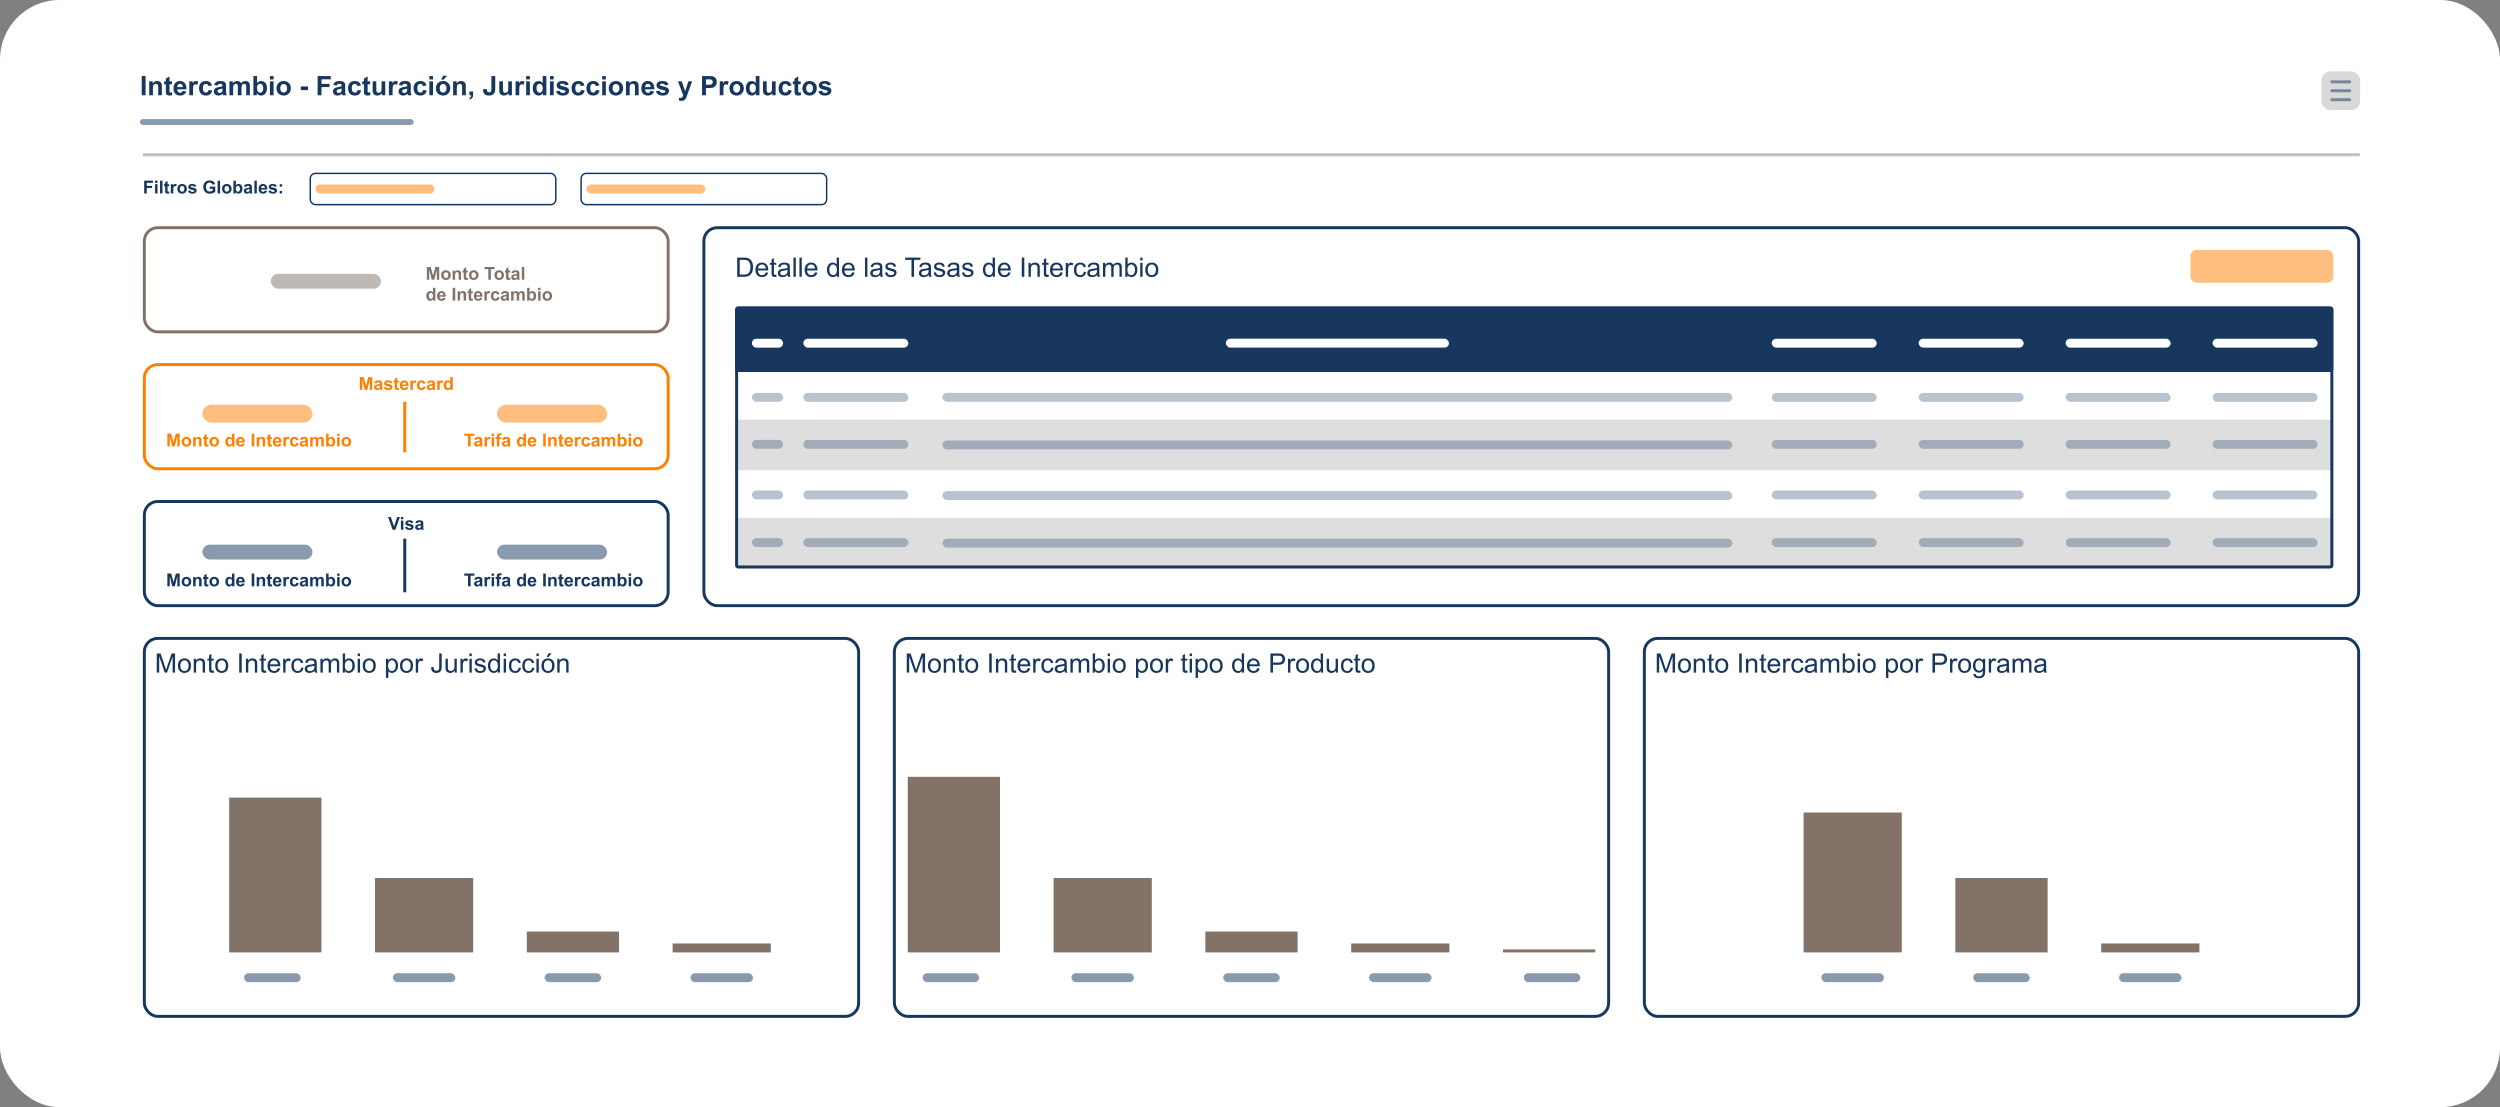 <svg xmlns="http://www.w3.org/2000/svg" width="840" height="372" fill="none"><rect width="100%" height="100%" fill="#808080" stroke="none"/><rect width="840" height="372" fill="#fff" rx="20"/><rect width="92" height="2" x="47" y="40" fill="#17375E" fill-opacity=".5" rx="1"/><path fill="#17375E" d="M47.615 32v-6.442h1.301V32zm6.781 0h-1.235v-2.382q0-.756-.079-.975a.68.68 0 0 0-.26-.348.73.73 0 0 0-.425-.123 1 1 0 0 0-.576.176.9.9 0 0 0-.352.466q-.092.29-.092 1.072V32h-1.235v-4.667h1.147v.686q.61-.791 1.538-.791.41 0 .747.149.339.145.51.373.176.23.242.519.07.29.07.83zm3.397-4.667v.984h-.844v1.881q0 .572.022.668a.3.3 0 0 0 .11.154.36.36 0 0 0 .211.061q.171 0 .497-.118l.105.958a2.5 2.5 0 0 1-.975.184q-.334 0-.603-.11a.9.9 0 0 1-.395-.29 1.2 1.2 0 0 1-.172-.483q-.039-.214-.039-.87v-2.035h-.567v-.984h.567v-.927l1.24-.72v1.647zm3.56 3.182 1.23.206q-.238.677-.751 1.033-.51.351-1.28.351-1.216 0-1.801-.795-.461-.637-.461-1.608 0-1.161.606-1.815.606-.66 1.534-.66 1.041 0 1.643.69.602.686.576 2.105h-3.094q.014.55.299.857.285.303.712.304a.76.76 0 0 0 .488-.159q.197-.157.298-.51m.07-1.248q-.013-.537-.277-.813a.85.85 0 0 0-.642-.282.86.86 0 0 0-.668.295q-.263.294-.259.8zM64.842 32h-1.235v-4.667h1.147v.664q.294-.47.527-.62.237-.15.536-.15.423 0 .813.233l-.382 1.077q-.312-.202-.58-.202a.68.68 0 0 0-.44.145q-.18.14-.285.514-.1.374-.101 1.565zm6.394-3.287-1.217.22q-.061-.366-.282-.55-.214-.184-.562-.184-.462 0-.739.32-.272.318-.272 1.064 0 .831.277 1.173a.92.92 0 0 0 .751.343.84.84 0 0 0 .576-.198q.225-.201.317-.69l1.212.207q-.189.835-.725 1.261-.535.426-1.437.427-1.023 0-1.635-.647-.606-.645-.606-1.788 0-1.156.61-1.797.612-.646 1.653-.646.853 0 1.354.369.505.364.725 1.116m1.863.044-1.12-.202q.189-.677.65-1.002.461-.326 1.371-.326.825 0 1.23.198.405.194.567.497.167.3.167 1.103l-.013 1.441q0 .615.057.91.062.29.224.624h-1.221a5 5 0 0 1-.119-.365 2 2 0 0 0-.044-.145q-.315.308-.677.462-.36.153-.769.153-.72 0-1.138-.39a1.3 1.3 0 0 1-.413-.99q0-.395.189-.703.19-.311.527-.474.343-.167.985-.29.865-.164 1.2-.303v-.123q-.001-.357-.176-.506-.176-.154-.664-.154-.33 0-.514.132-.185.128-.299.453m1.652 1.002a8 8 0 0 1-.751.189q-.514.11-.672.215a.52.52 0 0 0-.242.435q0 .26.193.448a.68.68 0 0 0 .493.19q.333 0 .637-.22a.77.77 0 0 0 .294-.41q.048-.157.048-.601zm2.343-2.426h1.138v.637q.61-.742 1.454-.742.45 0 .778.184.33.185.54.558.309-.373.664-.558.357-.184.76-.184.515 0 .87.21.357.207.533.611.126.3.127.967V32h-1.235v-2.668q0-.693-.127-.896-.172-.264-.528-.264a.84.84 0 0 0-.487.159.88.88 0 0 0-.33.465q-.1.304-.101.963V32h-1.235v-2.558q0-.681-.066-.878a.56.56 0 0 0-.206-.295.64.64 0 0 0-.374-.097.9.9 0 0 0-.514.154.86.86 0 0 0-.33.444q-.096.29-.096.962V32h-1.235zM85.14 32v-6.442h1.235v2.32q.57-.65 1.353-.65.854 0 1.411.62.558.615.558 1.77 0 1.195-.571 1.842-.567.645-1.38.645-.4 0-.79-.197a1.9 1.9 0 0 1-.669-.594V32zm1.226-2.435q0 .726.229 1.073.321.492.852.492.409 0 .695-.347.29-.352.29-1.103 0-.8-.29-1.152a.92.92 0 0 0-.743-.356.93.93 0 0 0-.738.348q-.295.343-.295 1.045m4.329-2.865v-1.142h1.235V26.7zm0 5.3v-4.667h1.235V32zm2.22-2.4q0-.615.302-1.19.303-.576.857-.88a2.56 2.56 0 0 1 1.244-.303q1.06 0 1.736.69.676.686.677 1.736 0 1.059-.686 1.758-.681.694-1.718.694-.642 0-1.226-.29a2 2 0 0 1-.884-.848q-.303-.562-.303-1.366m1.265.066q0 .695.33 1.064.329.37.812.37t.809-.37q.33-.37.33-1.072 0-.686-.33-1.055a1.03 1.03 0 0 0-.809-.37q-.483 0-.813.37-.33.369-.33 1.063m6.886.616v-1.235h2.426v1.235zm5.66 1.718v-6.442h4.417v1.09h-3.116v1.524h2.689v1.09h-2.689V32zm6.407-3.243-1.12-.202q.189-.677.65-1.002.462-.326 1.371-.326.826 0 1.231.198.404.194.567.497.167.3.167 1.103l-.014 1.441q0 .615.057.91.061.29.225.624h-1.222a5 5 0 0 1-.119-.365 2 2 0 0 0-.044-.145 2.2 2.2 0 0 1-.676.462 1.9 1.9 0 0 1-.769.153q-.721 0-1.139-.39a1.3 1.3 0 0 1-.413-.99q0-.395.189-.703.189-.311.528-.474.342-.167.984-.29.865-.164 1.2-.303v-.123q0-.357-.176-.506-.176-.154-.664-.154-.329 0-.514.132-.185.128-.299.453m1.653 1.002a8 8 0 0 1-.752.189q-.514.11-.672.215a.52.52 0 0 0-.242.435q0 .26.193.448a.68.68 0 0 0 .493.19q.334 0 .637-.22a.78.78 0 0 0 .294-.41q.05-.157.049-.601zm6.504-1.046-1.218.22q-.061-.366-.281-.55-.216-.184-.562-.184-.462 0-.739.32-.272.318-.272 1.064 0 .831.277 1.173a.92.92 0 0 0 .751.343.84.84 0 0 0 .576-.198q.224-.201.316-.69l1.213.207q-.19.835-.725 1.261-.536.426-1.437.427-1.024 0-1.635-.647-.606-.645-.606-1.788 0-1.156.611-1.797.61-.646 1.652-.646.852 0 1.353.369.505.364.726 1.116m3.08-1.38v.984h-.844v1.881q0 .572.022.668a.3.3 0 0 0 .11.154.36.36 0 0 0 .211.061q.171 0 .497-.118l.105.958a2.5 2.5 0 0 1-.975.184q-.335 0-.602-.11a.9.9 0 0 1-.396-.29 1.2 1.2 0 0 1-.171-.483q-.04-.214-.04-.87v-2.035h-.567v-.984h.567v-.927l1.239-.72v1.647zM128.299 32v-.699q-.255.375-.673.59a1.86 1.86 0 0 1-.874.215q-.47 0-.844-.207a1.2 1.2 0 0 1-.54-.58q-.167-.374-.167-1.033v-2.953h1.235v2.145q0 .984.065 1.208a.7.7 0 0 0 .251.352q.18.127.457.127.316 0 .567-.171a.9.9 0 0 0 .343-.431q.092-.26.092-1.261v-1.969h1.235V32zm3.612 0h-1.235v-4.667h1.147v.664q.295-.47.528-.62.237-.15.536-.15.422 0 .813.233l-.383 1.077q-.312-.202-.58-.202a.68.68 0 0 0-.439.145q-.18.14-.286.514-.1.374-.101 1.565zm3.248-3.243-1.121-.202q.19-.677.65-1.002.462-.326 1.372-.326.826 0 1.23.198.405.194.567.497.167.3.167 1.103l-.013 1.441q0 .615.057.91.062.29.224.624h-1.222a5 5 0 0 1-.118-.365 2 2 0 0 0-.044-.145 2.2 2.2 0 0 1-.677.462 1.9 1.9 0 0 1-.769.153q-.721 0-1.138-.39a1.3 1.3 0 0 1-.413-.99q0-.395.189-.703.189-.311.527-.474.343-.167.984-.29.865-.164 1.2-.303v-.123q0-.357-.176-.506-.175-.154-.663-.154-.33 0-.514.132-.186.128-.299.453m1.652 1.002a8 8 0 0 1-.751.189q-.514.11-.673.215a.52.52 0 0 0-.241.435q0 .26.193.448a.68.68 0 0 0 .492.19q.334 0 .637-.22a.77.77 0 0 0 .295-.41q.048-.157.048-.601zm6.504-1.046-1.217.22q-.061-.366-.282-.55-.215-.184-.562-.184-.462 0-.738.32-.273.318-.273 1.064 0 .831.277 1.173a.92.92 0 0 0 .751.343.84.84 0 0 0 .576-.198q.225-.201.317-.69l1.212.207q-.189.835-.725 1.261t-1.437.427q-1.023 0-1.634-.647-.607-.645-.607-1.788 0-1.156.611-1.797.61-.646 1.652-.646.853 0 1.354.369.505.364.725 1.116m.94-2.013v-1.142h1.235V26.7zm0 5.3v-4.667h1.235V32zm2.22-2.4q0-.615.303-1.19.303-.576.857-.88a2.56 2.56 0 0 1 1.243-.303q1.06 0 1.736.69.677.686.677 1.736 0 1.059-.686 1.758-.68.694-1.718.694-.642 0-1.226-.29a2 2 0 0 1-.883-.848q-.303-.562-.303-1.366m1.265.066q0 .695.33 1.064t.813.37.808-.37q.33-.37.33-1.072 0-.686-.33-1.055a1.03 1.03 0 0 0-.808-.37q-.483 0-.813.37-.33.369-.33 1.063m.519-2.904.606-1.314h1.385l-1.209 1.314zM156.507 32h-1.235v-2.382q0-.756-.079-.975a.68.68 0 0 0-.259-.348.72.72 0 0 0-.426-.123 1 1 0 0 0-.576.176.9.9 0 0 0-.351.466q-.093.29-.093 1.072V32h-1.235v-4.667h1.147v.686q.611-.791 1.538-.791.41 0 .748.149.338.145.509.373.176.23.242.519.07.29.07.83zm1.226-1.235h1.235v.883q0 .537-.092.844a1.26 1.26 0 0 1-.352.558q-.255.246-.65.387l-.242-.51q.374-.123.532-.338t.167-.589h-.598zm7.374-5.207h1.297v4.078q0 .8-.141 1.23a1.75 1.75 0 0 1-.685.906q-.497.338-1.31.338-.954 0-1.468-.532-.513-.535-.518-1.569l1.226-.14q.022.554.162.782.211.347.642.347.435 0 .615-.246.18-.25.18-1.033zM170.855 32v-.699a1.8 1.8 0 0 1-.672.59 1.86 1.86 0 0 1-.874.215q-.47 0-.844-.207a1.22 1.22 0 0 1-.541-.58q-.167-.374-.167-1.033v-2.953h1.235v2.145q0 .984.066 1.208.07.22.251.352.18.127.457.127.317 0 .567-.171a.9.9 0 0 0 .342-.431q.093-.26.093-1.261v-1.969h1.234V32zm3.613 0h-1.235v-4.667h1.147v.664q.294-.47.527-.62.237-.15.536-.15.423 0 .813.233l-.382 1.077q-.312-.202-.58-.202a.68.68 0 0 0-.44.145q-.18.14-.285.514-.101.374-.101 1.565zm2.324-5.3v-1.142h1.235V26.7zm0 5.3v-4.667h1.235V32zm6.786 0h-1.147v-.686a1.9 1.9 0 0 1-.677.598 1.74 1.74 0 0 1-.782.194q-.804 0-1.38-.647-.571-.65-.571-1.81 0-1.187.558-1.802.558-.62 1.41-.62.783 0 1.354.65v-2.32h1.235zm-3.296-2.435q0 .748.206 1.081.3.484.835.484.426 0 .725-.36.3-.365.299-1.086 0-.804-.29-1.156a.92.92 0 0 0-.743-.356.93.93 0 0 0-.738.352q-.294.347-.294 1.041m4.517-2.865v-1.142h1.235V26.7zm0 5.3v-4.667h1.235V32zm2.07-1.331 1.239-.19q.08.36.321.55.242.184.677.184.479 0 .721-.175a.4.4 0 0 0 .162-.33.32.32 0 0 0-.088-.233q-.092-.088-.413-.163-1.494-.33-1.894-.602a1.2 1.2 0 0 1-.553-1.05q0-.606.479-1.02.478-.413 1.485-.413.958 0 1.424.313.465.312.641.922l-1.164.216a.72.72 0 0 0-.286-.418q-.207-.145-.593-.145-.488 0-.699.137a.29.29 0 0 0-.14.25q0 .132.123.224.167.123 1.151.347.988.225 1.38.55.387.33.387.918 0 .642-.537 1.103-.536.462-1.586.462-.954 0-1.512-.387a1.79 1.79 0 0 1-.725-1.05m9.514-1.956-1.217.22q-.062-.366-.281-.55-.215-.184-.563-.184a.93.93 0 0 0-.738.32q-.272.318-.272 1.064 0 .831.276 1.173a.92.92 0 0 0 .752.343.84.84 0 0 0 .576-.198q.223-.201.316-.69l1.213.207q-.19.835-.725 1.261-.537.426-1.437.427-1.025 0-1.635-.647-.606-.645-.606-1.788 0-1.156.61-1.797.611-.646 1.653-.646.852 0 1.353.369.506.364.725 1.116m5.01 0-1.217.22q-.062-.366-.281-.55-.216-.184-.563-.184-.462 0-.738.32-.273.318-.273 1.064 0 .831.277 1.173a.92.92 0 0 0 .752.343.84.84 0 0 0 .575-.198q.224-.201.317-.69l1.213.207q-.189.835-.726 1.261t-1.437.427q-1.023 0-1.634-.647-.607-.645-.607-1.788 0-1.156.611-1.797.61-.646 1.652-.646.853 0 1.354.369.506.364.725 1.116m.94-2.013v-1.142h1.235V26.7zm0 5.3v-4.667h1.235V32zm2.22-2.4q0-.615.303-1.19.303-.576.857-.88a2.56 2.56 0 0 1 1.244-.303q1.059 0 1.735.69.677.686.677 1.736 0 1.059-.685 1.758-.682.694-1.719.694-.64 0-1.226-.29a2 2 0 0 1-.883-.848q-.303-.562-.303-1.366m1.265.066q0 .695.33 1.064t.813.37.809-.37q.329-.37.329-1.072 0-.686-.329-1.055a1.04 1.04 0 0 0-.809-.37q-.483 0-.813.37-.33.369-.33 1.063M214.585 32h-1.234v-2.382q0-.756-.08-.975a.68.68 0 0 0-.259-.348.72.72 0 0 0-.426-.123 1 1 0 0 0-.576.176.9.9 0 0 0-.351.466q-.093.29-.093 1.072V32h-1.234v-4.667h1.147v.686q.61-.791 1.538-.791.408 0 .747.149.338.145.509.373.177.23.242.519.07.29.07.83zm3.96-1.485 1.23.206q-.237.677-.751 1.033-.51.351-1.279.351-1.217 0-1.802-.795-.46-.637-.461-1.608 0-1.161.606-1.815.607-.66 1.534-.66 1.041 0 1.644.69.602.686.575 2.105h-3.093q.013.55.298.857a.94.94 0 0 0 .712.304.76.76 0 0 0 .488-.159q.198-.157.299-.51m.07-1.248q-.013-.537-.277-.813a.84.84 0 0 0-.641-.282.86.86 0 0 0-.668.295q-.264.294-.259.8zm1.802 1.402 1.239-.19q.08.36.321.55.242.184.677.184.478 0 .721-.175a.4.4 0 0 0 .162-.33.32.32 0 0 0-.088-.233q-.092-.088-.413-.163-1.494-.33-1.894-.602a1.2 1.2 0 0 1-.554-1.05q0-.606.479-1.02.48-.413 1.486-.413.957 0 1.424.313.465.312.641.922l-1.164.216a.72.72 0 0 0-.286-.418q-.207-.145-.593-.145-.488 0-.699.137a.29.29 0 0 0-.141.25q0 .132.123.224.168.123 1.152.347.988.225 1.38.55.386.33.386.918 0 .642-.536 1.103-.536.462-1.586.462-.954 0-1.512-.387a1.79 1.79 0 0 1-.725-1.05m7.365-3.336h1.314l1.116 3.314 1.09-3.314h1.279l-1.648 4.491-.294.813q-.163.409-.312.624a1.3 1.3 0 0 1-.339.347q-.189.137-.47.211-.277.075-.628.075-.357 0-.699-.075l-.11-.967q.29.058.523.058.431 0 .637-.255a1.7 1.7 0 0 0 .317-.642zM235.89 32v-6.442h2.088q1.186 0 1.546.096.555.145.928.633.373.483.373 1.253 0 .593-.215.997-.216.405-.549.637-.33.23-.673.303-.465.093-1.349.093h-.848V32zm1.301-5.352v1.828h.712q.769 0 1.028-.101a.854.854 0 0 0 .554-.817.83.83 0 0 0-.207-.58.9.9 0 0 0-.523-.287q-.233-.043-.936-.043zM243.066 32h-1.234v-4.667h1.147v.664q.294-.47.527-.62.237-.15.536-.15.421 0 .813.233l-.382 1.077q-.312-.202-.58-.202a.68.68 0 0 0-.44.145q-.18.14-.286.514-.1.374-.101 1.565zm2.039-2.4q0-.615.304-1.19.303-.576.857-.88a2.56 2.56 0 0 1 1.243-.303q1.06 0 1.736.69.677.686.677 1.736 0 1.059-.686 1.758-.681.694-1.718.694-.642 0-1.226-.29a2 2 0 0 1-.883-.848q-.304-.562-.304-1.366m1.266.066q0 .695.33 1.064.328.37.813.37.483 0 .808-.37.33-.37.33-1.072 0-.686-.33-1.055a1.03 1.03 0 0 0-.808-.37q-.485 0-.813.37-.33.369-.33 1.063M255.173 32h-1.147v-.686q-.286.4-.676.598a1.74 1.74 0 0 1-.783.194q-.804 0-1.379-.647-.572-.65-.572-1.81 0-1.187.558-1.802.558-.62 1.411-.62.782 0 1.353.65v-2.32h1.235zm-3.296-2.435q0 .748.207 1.081.299.484.835.484.426 0 .725-.36.299-.365.299-1.086 0-.804-.29-1.156a.92.92 0 0 0-.743-.356.93.93 0 0 0-.738.352q-.294.347-.295 1.041m7.59 2.435v-.699q-.255.375-.673.59a1.86 1.86 0 0 1-.874.215q-.47 0-.844-.207a1.2 1.2 0 0 1-.54-.58q-.168-.374-.167-1.033v-2.953h1.235v2.145q0 .984.065 1.208a.7.7 0 0 0 .251.352q.18.127.457.127.317 0 .567-.171a.9.9 0 0 0 .343-.431q.092-.26.092-1.261v-1.969h1.235V32zm6.499-3.287-1.217.22q-.062-.366-.281-.55-.216-.184-.563-.184a.93.93 0 0 0-.738.32q-.272.318-.272 1.064 0 .831.276 1.173a.92.92 0 0 0 .752.343.84.84 0 0 0 .576-.198q.223-.201.316-.69l1.213.207q-.19.835-.725 1.261-.537.426-1.437.427-1.024 0-1.635-.647-.606-.645-.606-1.788 0-1.156.61-1.797.611-.646 1.653-.646.852 0 1.353.369.506.364.725 1.116m3.081-1.38v.984h-.844v1.881q0 .572.022.668a.3.3 0 0 0 .11.154.36.36 0 0 0 .211.061q.171 0 .496-.118l.106.958a2.5 2.5 0 0 1-.976.184q-.333 0-.602-.11a.9.9 0 0 1-.395-.29 1.2 1.2 0 0 1-.172-.483q-.039-.214-.039-.87v-2.035h-.567v-.984h.567v-.927l1.239-.72v1.647zm.571 2.268q0-.615.303-1.191a2.1 2.1 0 0 1 .857-.88 2.56 2.56 0 0 1 1.244-.303q1.06 0 1.736.69.677.686.677 1.736 0 1.059-.686 1.758-.681.694-1.718.694a2.7 2.7 0 0 1-1.226-.29 2 2 0 0 1-.884-.848q-.303-.562-.303-1.366m1.266.066q0 .694.329 1.063.33.37.813.37.484 0 .809-.37.33-.37.33-1.072 0-.686-.33-1.055a1.03 1.03 0 0 0-.809-.37q-.483 0-.813.37-.329.369-.329 1.063m4.087 1.002 1.239-.19q.08.36.321.55.241.184.677.184.478 0 .72-.175a.39.39 0 0 0 .163-.33.32.32 0 0 0-.088-.233q-.093-.088-.413-.163-1.494-.33-1.894-.602a1.2 1.2 0 0 1-.554-1.05q0-.606.479-1.02.48-.413 1.485-.413.959 0 1.424.313.466.312.642.922l-1.165.216a.7.7 0 0 0-.285-.418q-.207-.145-.594-.145-.488 0-.698.137a.29.29 0 0 0-.141.25q0 .132.123.224.167.123 1.151.347.99.225 1.38.55.387.33.387.918 0 .642-.536 1.103-.536.462-1.586.462-.954 0-1.512-.387a1.79 1.79 0 0 1-.725-1.05"/><path stroke="#BFBFBF" d="M792.892 52H48"/><path stroke="#FF7F00" d="M136 152v-17"/><path stroke="#17375E" d="M136 199v-18"/><rect width="176" height="35" x="48.5" y="76.5" stroke="#837267" rx="4.5"/><rect width="176" height="35" x="48.5" y="122.5" stroke="#FF7F00" rx="4.5"/><rect width="176" height="35" x="48.5" y="168.5" stroke="#17375E" rx="4.5"/><rect width="556" height="127" x="236.5" y="76.5" stroke="#17375E" rx="4.5"/><rect width="240" height="127" x="552.5" y="214.5" stroke="#17375E" rx="4.5"/><rect width="240" height="127" x="300.5" y="214.5" stroke="#17375E" rx="4.5"/><rect width="240" height="127" x="48.5" y="214.5" stroke="#17375E" rx="4.5"/><rect width="13" height="13" x="780" y="24" fill="#D9D9D9" rx="3"/><rect width="7" height="1" x="783" y="27" fill="#17375E" fill-opacity=".5" rx=".5"/><rect width="7" height="1" x="783" y="30" fill="#17375E" fill-opacity=".5" rx=".5"/><rect width="7" height="1" x="783" y="33" fill="#17375E" fill-opacity=".5" rx=".5"/><rect width="37" height="6" x="167" y="136" fill="#FF7F00" fill-opacity=".5" rx="3"/><rect width="37" height="5" x="167" y="183" fill="#17375E" fill-opacity=".5" rx="2.5"/><rect width="37" height="6" x="68" y="136" fill="#FF7F00" fill-opacity=".5" rx="3"/><rect width="37" height="5" x="91" y="92" fill="#837267" fill-opacity=".5" rx="2.5"/><rect width="37" height="5" x="68" y="183" fill="#17375E" fill-opacity=".5" rx="2.5"/><path fill="#17375E" d="M247.694 93v-6.442h2.22q.751 0 1.147.092.554.128.944.461.51.43.761 1.103.255.668.255 1.53 0 .733-.172 1.3a3.2 3.2 0 0 1-.439.94q-.268.37-.589.585a2.4 2.4 0 0 1-.769.321 4.4 4.4 0 0 1-1.033.11zm.853-.76h1.375q.638 0 .998-.119.364-.118.58-.334.303-.303.47-.813.171-.514.172-1.243 0-1.01-.334-1.552-.33-.544-.805-.73-.342-.13-1.103-.131h-1.353zm8.745-.743.817.101q-.193.716-.716 1.112t-1.336.396q-1.023 0-1.626-.629-.597-.633-.598-1.77 0-1.178.607-1.83.606-.65 1.573-.65.936 0 1.529.638.594.637.594 1.793 0 .07-.005.21h-3.48q.043.77.435 1.178.391.41.976.41.435 0 .742-.23.308-.228.488-.729m-2.597-1.279h2.606q-.053-.588-.299-.883a1.21 1.21 0 0 0-.98-.457q-.544 0-.918.365-.37.364-.409.975m6.139 2.075.114.698q-.334.07-.597.07-.432 0-.668-.136a.76.76 0 0 1-.334-.356q-.097-.224-.097-.936v-2.685h-.58v-.615h.58v-1.156l.787-.474v1.63h.795v.615h-.795v2.73q0 .338.039.434a.35.35 0 0 0 .136.154.54.54 0 0 0 .273.057q.131 0 .347-.03m3.823.131a2.9 2.9 0 0 1-.848.528 2.4 2.4 0 0 1-.87.154q-.77 0-1.182-.374a1.25 1.25 0 0 1-.413-.963q0-.342.154-.624.157-.285.408-.456.255-.172.572-.26.232-.06.703-.118.958-.115 1.41-.273l.005-.206q0-.484-.224-.682-.304-.267-.901-.268-.558 0-.826.198-.264.193-.392.69l-.773-.105q.105-.498.347-.8.241-.308.699-.47a3.1 3.1 0 0 1 1.059-.167q.597 0 .971.14.373.141.549.356.177.211.247.536.039.202.039.73v1.054q0 1.104.048 1.398.054.29.203.558h-.827a1.7 1.7 0 0 1-.158-.576m-.066-1.766q-.43.175-1.292.299-.487.07-.69.158a.7.7 0 0 0-.312.259.67.67 0 0 0-.109.374q0 .315.237.527.241.21.703.21.458 0 .813-.197.356-.202.523-.55.127-.267.127-.79zM266.604 93v-6.442h.791V93zm2.004 0v-6.442h.791V93zm5.216-1.503.818.101q-.194.716-.717 1.112t-1.336.396q-1.023 0-1.626-.629-.597-.633-.597-1.77 0-1.178.606-1.83.606-.65 1.573-.65.936 0 1.53.638.593.637.593 1.793 0 .07-.004.21h-3.481q.043.77.435 1.178.391.41.976.41.435 0 .742-.23.308-.228.488-.729m-2.597-1.279h2.606q-.053-.588-.299-.883a1.21 1.21 0 0 0-.98-.457q-.544 0-.918.365-.37.364-.409.975M281.172 93v-.589q-.444.695-1.305.695-.558 0-1.029-.308a2.05 2.05 0 0 1-.725-.857 3 3 0 0 1-.255-1.27q0-.699.233-1.266.233-.57.699-.874a1.87 1.87 0 0 1 1.042-.303q.421 0 .751.18.33.175.536.461v-2.311h.787V93zm-2.501-2.33q0 .898.378 1.341.379.444.892.444.519 0 .879-.422.365-.426.365-1.296 0-.959-.369-1.406-.369-.45-.91-.449-.527 0-.883.431-.351.43-.352 1.358m7.678.827.817.101q-.194.716-.716 1.112-.523.396-1.336.396-1.025 0-1.626-.629-.598-.633-.598-1.77 0-1.178.607-1.83.606-.65 1.573-.65.936 0 1.529.638.594.637.593 1.793 0 .07-.004.21h-3.48q.043.77.435 1.178.39.41.975.41.435 0 .743-.23.308-.228.488-.729m-2.598-1.279h2.606q-.052-.588-.298-.883a1.21 1.21 0 0 0-.98-.457q-.546 0-.919.365-.369.364-.409.975m6.9 2.782v-6.442h.791V93zm5.067-.576a3 3 0 0 1-.848.528 2.4 2.4 0 0 1-.87.154q-.77 0-1.183-.374a1.25 1.25 0 0 1-.413-.963q0-.342.154-.624a1.3 1.3 0 0 1 .409-.456q.255-.172.571-.26.233-.06.703-.118.958-.115 1.411-.273l.004-.206q0-.484-.224-.682-.303-.267-.901-.268-.558 0-.826.198-.264.193-.391.69l-.773-.105q.105-.498.347-.8.242-.308.698-.47a3.1 3.1 0 0 1 1.06-.167q.597 0 .971.14t.549.356q.175.211.246.536.04.202.04.73v1.054q0 1.104.048 1.398.053.29.202.558h-.826a1.7 1.7 0 0 1-.158-.576m-.066-1.766q-.43.175-1.292.299-.488.07-.69.158a.68.68 0 0 0-.422.633q0 .315.237.527.242.21.703.21.458 0 .813-.197.357-.202.523-.55.128-.267.128-.79zm1.714.949.782-.123q.065.47.365.72.303.251.843.251.545 0 .809-.22.264-.224.264-.523a.48.48 0 0 0-.233-.422q-.163-.105-.809-.268-.87-.219-1.208-.378a1.2 1.2 0 0 1-.51-.443 1.2 1.2 0 0 1-.171-.629q0-.312.14-.575a1.3 1.3 0 0 1 .391-.444q.185-.136.501-.229a2.4 2.4 0 0 1 .686-.096q.55 0 .962.158.418.158.615.43.198.27.273.721l-.774.106a.84.84 0 0 0-.307-.563q-.25-.202-.712-.202-.545 0-.778.18t-.233.422q0 .153.097.277a.7.7 0 0 0 .303.21q.118.044.699.203.839.224 1.169.37.333.14.523.412.189.273.189.677 0 .396-.233.747a1.5 1.5 0 0 1-.664.54q-.435.19-.984.19-.91 0-1.389-.378-.474-.378-.606-1.121M306.26 93v-5.682h-2.122v-.76h5.106v.76h-2.131V93zm5.805-.576a2.9 2.9 0 0 1-.848.528 2.4 2.4 0 0 1-.87.154q-.77 0-1.182-.374a1.25 1.25 0 0 1-.413-.963q0-.342.154-.624.158-.285.408-.456.255-.172.572-.26.232-.06.703-.118.958-.115 1.411-.273l.004-.206q0-.484-.224-.682-.303-.267-.901-.268-.559 0-.826.198-.264.193-.391.69l-.774-.105q.105-.498.347-.8.241-.308.699-.47a3.1 3.1 0 0 1 1.059-.167q.598 0 .971.14t.55.356q.176.211.246.536.039.202.039.73v1.054q0 1.104.049 1.398.052.29.202.558h-.826a1.7 1.7 0 0 1-.159-.576M312 90.658q-.432.175-1.292.299-.489.07-.69.158a.68.68 0 0 0-.422.633q0 .315.237.527.242.21.703.21.458 0 .813-.197.356-.202.523-.55.128-.267.128-.79zm1.713.949.783-.123q.066.47.364.72.303.251.844.251.545 0 .809-.22.263-.224.263-.523a.48.48 0 0 0-.233-.422q-.162-.105-.808-.268-.87-.219-1.209-.378a1.2 1.2 0 0 1-.509-.443q-.172-.285-.172-.629 0-.312.141-.575a1.3 1.3 0 0 1 .391-.444q.185-.136.501-.229.32-.096.685-.096.55 0 .963.158.417.158.615.43.198.27.273.721l-.774.106a.84.84 0 0 0-.307-.563q-.251-.202-.712-.202-.546 0-.778.18-.233.18-.233.422 0 .153.097.277a.7.7 0 0 0 .303.21q.119.044.698.203.84.224 1.169.37.334.14.523.412.189.273.189.677 0 .396-.233.747a1.5 1.5 0 0 1-.663.54q-.435.19-.985.19-.91 0-1.388-.378-.475-.378-.607-1.121m7.862.817a2.9 2.9 0 0 1-.848.528q-.404.153-.87.154-.77 0-1.182-.374a1.25 1.25 0 0 1-.413-.963q0-.342.154-.624.158-.285.408-.456.255-.172.572-.26.232-.06.703-.118.958-.115 1.41-.273l.005-.206q0-.484-.224-.682-.304-.267-.901-.268-.558 0-.827.198-.263.193-.391.69l-.773-.105q.105-.498.347-.8.241-.308.699-.47a3.1 3.1 0 0 1 1.059-.167q.597 0 .971.14t.549.356q.177.211.247.536.039.202.039.73v1.054q0 1.104.048 1.398.054.29.203.558h-.827a1.7 1.7 0 0 1-.158-.576m-.066-1.766q-.43.175-1.292.299-.488.07-.69.158a.7.7 0 0 0-.312.259.67.67 0 0 0-.11.374q0 .315.238.527.241.21.703.21.458 0 .813-.197.356-.202.523-.55.127-.267.127-.79zm1.714.949.782-.123q.066.47.365.72.303.251.844.251.545 0 .808-.22.264-.224.264-.523a.48.48 0 0 0-.233-.422q-.162-.105-.808-.268-.87-.219-1.209-.378a1.2 1.2 0 0 1-.51-.443 1.2 1.2 0 0 1-.171-.629q0-.312.141-.575a1.3 1.3 0 0 1 .391-.444q.185-.136.501-.229.32-.096.685-.096.549 0 .963.158.417.158.615.43.198.27.272.721l-.773.106a.84.84 0 0 0-.308-.563q-.25-.202-.712-.202-.545 0-.777.18-.233.18-.233.422 0 .153.096.277a.7.7 0 0 0 .304.21q.119.044.698.203.84.224 1.169.37.334.14.523.412.189.273.189.677 0 .396-.233.747a1.5 1.5 0 0 1-.663.54q-.436.19-.985.19-.91 0-1.388-.378-.475-.378-.607-1.121M333.572 93v-.589q-.444.695-1.305.695a1.84 1.84 0 0 1-1.028-.308 2.04 2.04 0 0 1-.725-.857 3 3 0 0 1-.255-1.27q0-.699.233-1.266.233-.57.698-.874a1.87 1.87 0 0 1 1.042-.303q.422 0 .751.18.33.175.537.461v-2.311h.786V93zm-2.5-2.33q0 .898.378 1.341.378.444.892.444.518 0 .879-.422.364-.426.364-1.296 0-.959-.369-1.406-.369-.45-.909-.449-.528 0-.884.431-.351.43-.351 1.358m7.677.827.817.101q-.192.716-.716 1.112-.523.396-1.336.396-1.023 0-1.626-.629-.597-.633-.597-1.77 0-1.178.606-1.83.606-.65 1.573-.65.936 0 1.53.638.593.637.593 1.793 0 .07-.005.21h-3.48q.044.77.435 1.178.391.41.976.41.435 0 .742-.23.308-.228.488-.729m-2.597-1.279h2.606q-.053-.588-.299-.883a1.21 1.21 0 0 0-.98-.457q-.544 0-.918.365-.37.364-.409.975M343.315 93v-6.442h.852V93zm2.259 0v-4.667h.712v.664q.514-.77 1.485-.77.422 0 .773.154.357.15.532.396t.246.584q.044.22.044.77V93h-.791v-2.839q0-.483-.092-.72a.75.75 0 0 0-.33-.383 1 1 0 0 0-.549-.145q-.505 0-.875.32-.364.322-.364 1.218V93zm6.737-.707.114.698q-.334.07-.598.07-.43 0-.668-.136a.77.77 0 0 1-.334-.356q-.096-.224-.096-.936v-2.685h-.581v-.615h.581v-1.156l.786-.474v1.63h.796v.615h-.796v2.73q0 .338.04.434a.34.34 0 0 0 .136.154.54.54 0 0 0 .272.057q.132 0 .348-.03m3.972-.796.818.101q-.193.716-.717 1.112-.523.396-1.336.396-1.023 0-1.626-.629-.597-.633-.597-1.77 0-1.178.606-1.83.606-.65 1.573-.65.936 0 1.53.638.593.637.593 1.793l-.004.21h-3.481q.043.77.435 1.178.391.41.976.41.435 0 .742-.23.308-.228.488-.729m-2.597-1.279h2.606q-.053-.588-.299-.883a1.21 1.21 0 0 0-.98-.457q-.545 0-.918.365-.37.364-.409.975M358.089 93v-4.667h.712v.707q.273-.496.501-.654a.9.9 0 0 1 .51-.158q.4 0 .813.254l-.272.734a1.14 1.14 0 0 0-.581-.171.75.75 0 0 0-.465.158.84.84 0 0 0-.295.43 3 3 0 0 0-.132.924V93zm6.052-1.71.777.102q-.127.804-.654 1.26-.523.454-1.288.454-.958 0-1.542-.625-.58-.628-.58-1.797 0-.756.25-1.323.25-.566.76-.848.514-.285 1.116-.285.76 0 1.244.386.483.382.62 1.09l-.769.119q-.11-.471-.391-.708a1 1 0 0 0-.673-.237q-.597 0-.971.43-.373.427-.373 1.354 0 .94.36 1.367.36.426.94.426.466 0 .778-.286.312-.285.396-.879m4.5 1.134a3 3 0 0 1-.849.528 2.4 2.4 0 0 1-.87.154q-.768 0-1.182-.374a1.25 1.25 0 0 1-.413-.963q0-.342.154-.624a1.3 1.3 0 0 1 .409-.456q.255-.172.571-.26.233-.06.703-.118.958-.115 1.411-.273l.004-.206q0-.484-.224-.682-.303-.267-.901-.268-.558 0-.826.198-.264.193-.391.69l-.774-.105q.106-.498.348-.8.242-.308.698-.47a3.1 3.1 0 0 1 1.059-.167q.599 0 .972.14.374.141.549.356.175.211.246.536.04.202.04.73v1.054q0 1.104.048 1.398.052.29.202.558h-.826a1.7 1.7 0 0 1-.158-.576m-.066-1.766q-.43.175-1.292.299-.488.07-.69.158a.68.68 0 0 0-.422.633q0 .315.237.527.242.21.703.21.458 0 .813-.197.357-.202.523-.55.128-.267.128-.79zm2.03 2.342v-4.667h.707v.655a1.65 1.65 0 0 1 1.416-.76q.518 0 .848.215.333.215.47.602.554-.817 1.441-.817.695 0 1.068.386.374.383.374 1.182V93h-.787v-2.94q0-.474-.079-.681a.65.65 0 0 0-.277-.339.87.87 0 0 0-.474-.127 1.1 1.1 0 0 0-.818.33q-.325.325-.325 1.046V93h-.791v-3.032q0-.528-.193-.791-.194-.264-.633-.264-.334 0-.62.176a1 1 0 0 0-.409.514q-.127.338-.127.976V93zm8.227 0h-.734v-6.442h.791v2.298q.501-.628 1.278-.628.432 0 .813.175.387.172.633.488.251.312.391.756t.141.95q0 1.199-.593 1.854-.594.654-1.424.655-.826 0-1.296-.69zm-.009-2.369q0 .84.228 1.213.374.61 1.011.611.52 0 .896-.448.378-.453.378-1.345 0-.914-.364-1.349-.361-.435-.875-.435-.519 0-.896.453-.378.448-.378 1.3m4.293-3.164v-.91h.791v.91zm0 5.533v-4.667h.791V93zm1.705-2.334q0-1.296.721-1.92.602-.519 1.468-.518.962 0 1.573.632.61.63.611 1.74 0 .901-.273 1.42-.268.515-.786.8-.514.286-1.125.286-.98 0-1.587-.629-.602-.628-.602-1.81m.813 0q0 .897.391 1.345.391.444.985.444.588 0 .98-.448.39-.449.391-1.367 0-.866-.396-1.31a1.24 1.24 0 0 0-.975-.448q-.594 0-.985.444-.39.444-.391 1.34M556.668 226v-6.442h1.283l1.525 4.561q.211.638.308.954.11-.352.342-1.033l1.543-4.482h1.147V226h-.822v-5.392L560.122 226h-.769l-1.863-5.484V226zm7.128-2.333q0-1.297.721-1.921.601-.518 1.467-.518.963 0 1.574.632.61.628.61 1.741 0 .9-.272 1.419a1.9 1.9 0 0 1-.787.8q-.513.285-1.125.285-.98 0-1.586-.628-.602-.628-.602-1.81m.813 0q0 .895.391 1.344.392.444.984.444.59 0 .98-.448.391-.449.391-1.367 0-.866-.395-1.309a1.24 1.24 0 0 0-.976-.449q-.592 0-.984.444-.391.444-.391 1.341M569.1 226v-4.667h.712v.664q.514-.77 1.485-.769.422 0 .774.153.355.15.532.396.175.246.246.584.044.22.044.769V226h-.791v-2.839q0-.483-.093-.721a.74.74 0 0 0-.329-.382 1 1 0 0 0-.55-.145q-.505 0-.874.321-.365.321-.365 1.217V226zm6.737-.708.114.699a3 3 0 0 1-.597.071q-.432 0-.668-.137a.76.76 0 0 1-.334-.356q-.097-.223-.097-.936v-2.685h-.58v-.615h.58v-1.156l.787-.474v1.63h.795v.615h-.795v2.729q0 .339.039.435a.34.34 0 0 0 .136.154.54.54 0 0 0 .273.057q.131 0 .347-.031m.483-1.625q0-1.297.721-1.921.602-.518 1.468-.518.962 0 1.573.632.61.628.611 1.741 0 .9-.273 1.419a1.9 1.9 0 0 1-.786.8q-.514.285-1.125.285-.98 0-1.587-.628-.602-.628-.602-1.81m.813 0q0 .895.391 1.344.391.444.985.444.588 0 .98-.448.391-.449.391-1.367 0-.866-.396-1.309a1.24 1.24 0 0 0-.975-.449q-.594 0-.985.444-.39.444-.391 1.341m7.242 2.333v-6.442h.853V226zm2.259 0v-4.667h.712v.664q.514-.77 1.486-.769.422 0 .773.153.356.15.532.396t.246.584q.044.22.044.769V226h-.791v-2.839q0-.483-.093-.721a.74.74 0 0 0-.329-.382 1 1 0 0 0-.549-.145 1.3 1.3 0 0 0-.875.321q-.365.321-.365 1.217V226zm6.737-.708.114.699a3 3 0 0 1-.597.071q-.43 0-.668-.137a.76.76 0 0 1-.334-.356q-.097-.223-.097-.936v-2.685h-.58v-.615h.58v-1.156l.787-.474v1.63h.795v.615h-.795v2.729q0 .339.039.435a.35.35 0 0 0 .136.154.54.54 0 0 0 .273.057q.132 0 .347-.031m3.973-.795.817.101q-.194.716-.716 1.112-.523.395-1.336.395-1.024 0-1.626-.628-.598-.633-.598-1.771 0-1.177.607-1.828.606-.65 1.573-.65.936 0 1.529.637.594.637.594 1.793 0 .07-.005.211h-3.48q.043.768.435 1.177.39.41.975.409.435 0 .743-.228.308-.23.488-.73m-2.597-1.279h2.606q-.053-.588-.299-.883a1.21 1.21 0 0 0-.98-.457q-.546 0-.919.365-.369.365-.408.975M599.15 226v-4.667h.712v.708q.271-.498.501-.655a.9.9 0 0 1 .51-.158q.399 0 .813.254l-.273.734a1.13 1.13 0 0 0-.58-.171.75.75 0 0 0-.466.158.83.83 0 0 0-.294.431 3 3 0 0 0-.132.923V226zm6.051-1.709.778.101q-.127.804-.655 1.261-.523.452-1.287.452-.958 0-1.543-.624-.58-.629-.58-1.797 0-.756.251-1.323.25-.566.76-.848.514-.285 1.116-.285.76 0 1.244.386.483.382.619 1.09l-.769.119q-.11-.471-.391-.708a1 1 0 0 0-.672-.237q-.598 0-.971.431-.374.426-.374 1.353 0 .94.36 1.367.361.426.941.426.466 0 .778-.286.312-.285.395-.878m4.5 1.133a3 3 0 0 1-.848.528q-.405.153-.87.153-.77 0-1.182-.373a1.25 1.25 0 0 1-.413-.962q0-.343.154-.624.158-.286.408-.458.255-.17.571-.259.233-.061.704-.118.957-.115 1.41-.273l.005-.206q0-.484-.224-.682-.304-.268-.901-.268-.558 0-.827.198-.263.193-.391.69l-.773-.105q.105-.498.347-.8.241-.308.699-.47a3.1 3.1 0 0 1 1.059-.167q.597 0 .971.14t.549.356q.177.211.247.536.039.202.039.73v1.054q0 1.104.048 1.398.053.29.203.558h-.827a1.7 1.7 0 0 1-.158-.576m-.066-1.766q-.43.176-1.292.299-.487.07-.69.158a.688.688 0 0 0-.184 1.16q.241.211.703.211.457 0 .813-.198.355-.203.523-.549.127-.269.127-.791zm2.031 2.342v-4.667h.707v.655q.22-.343.585-.55.365-.21.83-.21.52 0 .848.215.335.215.47.602.554-.817 1.442-.817.694 0 1.068.386.373.382.373 1.182V226h-.786v-2.94q0-.474-.079-.681a.65.65 0 0 0-.277-.338.87.87 0 0 0-.475-.128q-.492 0-.817.33-.326.324-.326 1.046V226h-.791v-3.032q0-.528-.193-.791-.193-.264-.633-.264a1.16 1.16 0 0 0-.619.176 1 1 0 0 0-.409.514q-.127.339-.127.976V226zm8.226 0h-.734v-6.442h.791v2.298q.5-.628 1.279-.628.43 0 .813.175.387.172.633.488.25.312.391.756t.141.949q0 1.2-.594 1.855-.593.654-1.424.654-.825 0-1.296-.689zm-.009-2.369q0 .84.229 1.213.374.61 1.011.611.518 0 .896-.448.378-.453.378-1.345 0-.914-.365-1.349-.36-.435-.874-.435-.519 0-.897.453-.378.447-.378 1.3m4.294-3.164v-.909h.791v.909zm0 5.533v-4.667h.791V226zm1.705-2.333q0-1.297.721-1.921.601-.518 1.467-.518.963 0 1.574.632.61.628.61 1.741 0 .9-.272 1.419a1.9 1.9 0 0 1-.787.8q-.513.285-1.125.285-.98 0-1.586-.628-.602-.628-.602-1.81m.813 0q0 .895.391 1.344.391.444.984.444.59 0 .98-.448.391-.449.391-1.367 0-.866-.395-1.309a1.24 1.24 0 0 0-.976-.449q-.593 0-.984.444t-.391 1.341m6.996 4.122v-6.456h.721v.606q.255-.355.575-.531.32-.18.778-.18.598 0 1.055.307.457.308.69.87.233.558.233 1.226 0 .717-.26 1.292-.255.572-.747.879a1.9 1.9 0 0 1-1.028.303q-.396 0-.712-.167a1.6 1.6 0 0 1-.514-.421v2.272zm.716-4.096q0 .9.365 1.331t.883.431q.528 0 .901-.444.378-.448.378-1.384 0-.892-.369-1.336-.365-.444-.875-.444-.504 0-.896.475-.387.47-.387 1.371m3.999-.026q0-1.297.721-1.921.602-.518 1.468-.518.962 0 1.573.632.61.628.611 1.741 0 .9-.273 1.419a1.9 1.9 0 0 1-.786.8q-.514.285-1.125.285-.98 0-1.587-.628-.602-.628-.602-1.81m.813 0q0 .895.391 1.344.391.444.985.444.588 0 .98-.448.39-.449.391-1.367 0-.866-.396-1.309a1.24 1.24 0 0 0-.975-.449q-.594 0-.985.444-.39.444-.391 1.341m4.483 2.333v-4.667h.712v.708q.272-.498.501-.655a.9.9 0 0 1 .509-.158q.4 0 .813.254l-.272.734a1.14 1.14 0 0 0-.58-.171.75.75 0 0 0-.466.158.83.83 0 0 0-.294.431 3 3 0 0 0-.132.923V226zm5.611 0v-6.442h2.431q.64 0 .98.061.474.08.795.303.32.22.514.62.198.4.198.879 0 .822-.523 1.393-.524.567-1.89.567h-1.652V226zm.853-3.379h1.666q.825 0 1.173-.308.347-.308.347-.866 0-.404-.206-.69a.95.95 0 0 0-.537-.382q-.214-.057-.795-.057h-1.648zm5.041 3.379v-4.667h.711v.708q.273-.498.501-.655a.9.9 0 0 1 .51-.158q.4 0 .813.254l-.272.734a1.14 1.14 0 0 0-.58-.171.75.75 0 0 0-.466.158.84.84 0 0 0-.295.431 3.1 3.1 0 0 0-.131.923V226zm2.711-2.333q0-1.297.721-1.921.601-.518 1.467-.518.963 0 1.574.632.61.628.611 1.741 0 .9-.273 1.419a1.9 1.9 0 0 1-.787.8q-.513.285-1.125.285-.98 0-1.586-.628-.602-.628-.602-1.81m.813 0q0 .895.391 1.344.392.444.984.444.59 0 .98-.448.392-.449.392-1.367 0-.866-.396-1.309a1.24 1.24 0 0 0-.976-.449q-.592 0-.984.444-.391.444-.391 1.341m4.346 2.72.769.114q.048.355.268.519.295.219.804.219.55 0 .849-.219.299-.22.404-.616.062-.241.057-1.015-.519.61-1.292.611-.963 0-1.49-.694t-.527-1.666q0-.667.242-1.23a1.94 1.94 0 0 1 .698-.875 1.9 1.9 0 0 1 1.081-.307q.826 0 1.363.668v-.563h.729v4.034q0 1.09-.224 1.543a1.6 1.6 0 0 1-.703.72q-.478.264-1.182.264-.835 0-1.349-.378-.515-.373-.497-1.129m.655-2.804q0 .918.365 1.34t.914.422q.545 0 .914-.417.369-.423.369-1.319 0-.857-.382-1.292-.378-.435-.914-.435-.528 0-.897.431-.369.427-.369 1.27m4.491 2.417v-4.667h.712v.708q.273-.498.501-.655a.9.9 0 0 1 .51-.158q.399 0 .813.254l-.273.734a1.13 1.13 0 0 0-.58-.171.75.75 0 0 0-.466.158.84.84 0 0 0-.294.431 3 3 0 0 0-.132.923V226zm6.051-.576a3 3 0 0 1-.848.528 2.4 2.4 0 0 1-.87.153q-.77 0-1.182-.373a1.25 1.25 0 0 1-.413-.962q0-.343.154-.624.158-.286.408-.458.255-.17.572-.259.232-.061.703-.118.958-.115 1.41-.273l.005-.206q0-.484-.224-.682-.303-.268-.901-.268-.558 0-.826.198-.264.193-.391.69l-.774-.105q.105-.498.347-.8.241-.308.699-.47a3.1 3.1 0 0 1 1.059-.167q.598 0 .971.14t.55.356q.175.211.246.536.039.202.039.73v1.054q0 1.104.049 1.398.052.29.202.558h-.826a1.7 1.7 0 0 1-.159-.576m-.066-1.766q-.43.176-1.291.299-.489.07-.69.158a.68.68 0 0 0-.422.633q0 .315.237.527.242.211.703.211.457 0 .813-.198.356-.203.523-.549.127-.269.127-.791zm2.031 2.342v-4.667h.707v.655a1.65 1.65 0 0 1 1.415-.76q.52 0 .848.215.335.215.471.602.553-.817 1.441-.817.694 0 1.068.386.373.382.373 1.182V226h-.786v-2.94q0-.474-.079-.681a.64.64 0 0 0-.277-.338.87.87 0 0 0-.475-.128q-.492 0-.817.33-.325.324-.325 1.046V226h-.791v-3.032q0-.528-.194-.791-.193-.264-.632-.264-.335 0-.62.176a1 1 0 0 0-.409.514q-.127.339-.127.976V226zm10.542-.576a3 3 0 0 1-.848.528 2.4 2.4 0 0 1-.87.153q-.77 0-1.182-.373a1.25 1.25 0 0 1-.413-.962q0-.343.154-.624.158-.286.408-.458.255-.17.572-.259.232-.061.703-.118.958-.115 1.41-.273l.005-.206q0-.484-.224-.682-.304-.268-.901-.268-.558 0-.826.198-.264.193-.392.69l-.773-.105q.105-.498.347-.8.241-.308.699-.47a3.1 3.1 0 0 1 1.059-.167q.597 0 .971.14t.549.356q.177.211.247.536.039.202.039.73v1.054q0 1.104.048 1.398.053.29.203.558h-.827a1.7 1.7 0 0 1-.158-.576m-.066-1.766q-.43.176-1.292.299-.487.07-.69.158a.7.7 0 0 0-.312.259.67.67 0 0 0-.109.374q0 .315.237.527.241.211.703.211.457 0 .813-.198.356-.203.523-.549.127-.269.127-.791zM304.668 226v-6.442h1.283l1.525 4.561q.211.638.308.954.11-.352.342-1.033l1.543-4.482h1.147V226h-.822v-5.392L308.122 226h-.769l-1.863-5.484V226zm7.128-2.333q0-1.297.721-1.921.602-.518 1.467-.518.963 0 1.574.632.61.628.61 1.741 0 .9-.272 1.419a1.9 1.9 0 0 1-.787.8q-.513.285-1.125.285-.98 0-1.586-.628-.602-.628-.602-1.81m.813 0q0 .895.391 1.344.392.444.984.444.59 0 .98-.448.391-.449.391-1.367 0-.866-.395-1.309a1.24 1.24 0 0 0-.976-.449q-.592 0-.984.444-.391.444-.391 1.341M317.1 226v-4.667h.712v.664q.514-.77 1.485-.769.422 0 .774.153.355.15.532.396.175.246.246.584.044.22.044.769V226h-.791v-2.839q0-.483-.093-.721a.74.74 0 0 0-.329-.382 1 1 0 0 0-.55-.145q-.505 0-.874.321-.365.321-.365 1.217V226zm6.737-.708.114.699a3 3 0 0 1-.597.071q-.432 0-.668-.137a.76.76 0 0 1-.334-.356q-.097-.223-.097-.936v-2.685h-.58v-.615h.58v-1.156l.787-.474v1.63h.795v.615h-.795v2.729q0 .339.039.435a.34.34 0 0 0 .136.154.54.54 0 0 0 .273.057q.132 0 .347-.031m.483-1.625q0-1.297.721-1.921.602-.518 1.468-.518.962 0 1.573.632.61.628.611 1.741 0 .9-.273 1.419a1.9 1.9 0 0 1-.786.8q-.514.285-1.125.285-.98 0-1.587-.628-.602-.628-.602-1.81m.813 0q0 .895.391 1.344.391.444.985.444.588 0 .98-.448.391-.449.391-1.367 0-.866-.396-1.309a1.24 1.24 0 0 0-.975-.449q-.594 0-.985.444-.39.444-.391 1.341m7.242 2.333v-6.442h.853V226zm2.259 0v-4.667h.712v.664q.514-.77 1.486-.769.422 0 .773.153.356.15.532.396.175.246.246.584.044.22.044.769V226h-.791v-2.839q0-.483-.093-.721a.74.74 0 0 0-.329-.382 1 1 0 0 0-.549-.145 1.3 1.3 0 0 0-.875.321q-.365.321-.365 1.217V226zm6.737-.708.114.699a3 3 0 0 1-.597.071q-.43 0-.668-.137a.76.76 0 0 1-.334-.356q-.097-.223-.097-.936v-2.685h-.58v-.615h.58v-1.156l.787-.474v1.63h.795v.615h-.795v2.729q0 .339.039.435a.35.35 0 0 0 .136.154.54.54 0 0 0 .273.057q.132 0 .347-.031m3.973-.795.817.101q-.194.716-.716 1.112-.523.395-1.336.395-1.024 0-1.626-.628-.598-.633-.598-1.771 0-1.177.607-1.828.606-.65 1.573-.65.936 0 1.529.637.594.637.594 1.793 0 .07-.005.211h-3.48q.043.768.435 1.177.39.41.975.409.435 0 .743-.228.308-.23.488-.73m-2.597-1.279h2.606q-.054-.588-.299-.883a1.21 1.21 0 0 0-.98-.457q-.546 0-.919.365-.369.365-.408.975M347.15 226v-4.667h.712v.708q.271-.498.501-.655a.9.9 0 0 1 .51-.158q.399 0 .813.254l-.273.734a1.13 1.13 0 0 0-.58-.171.75.75 0 0 0-.466.158.83.83 0 0 0-.294.431 3 3 0 0 0-.132.923V226zm6.051-1.709.778.101q-.127.804-.655 1.261-.523.452-1.287.452-.958 0-1.543-.624-.58-.629-.58-1.797 0-.756.251-1.323.25-.566.76-.848.515-.285 1.116-.285.76 0 1.244.386.483.382.619 1.09l-.769.119q-.11-.471-.391-.708a1 1 0 0 0-.672-.237q-.598 0-.971.431-.374.426-.374 1.353 0 .94.36 1.367.361.426.941.426.466 0 .778-.286.312-.285.395-.878m4.5 1.133a3 3 0 0 1-.848.528q-.405.153-.87.153-.77 0-1.182-.373a1.25 1.25 0 0 1-.413-.962q0-.343.154-.624.158-.286.408-.458.256-.17.571-.259.233-.061.704-.118.957-.115 1.41-.273l.005-.206q0-.484-.224-.682-.304-.268-.901-.268-.558 0-.827.198-.263.193-.391.69l-.773-.105q.105-.498.347-.8.242-.308.699-.47a3.1 3.1 0 0 1 1.059-.167q.597 0 .971.14.373.141.549.356.177.211.247.536.039.202.039.73v1.054q0 1.104.048 1.398.054.29.203.558h-.827a1.7 1.7 0 0 1-.158-.576m-.066-1.766q-.43.176-1.292.299-.488.07-.69.158a.688.688 0 0 0-.184 1.16q.241.211.703.211.457 0 .813-.198.355-.203.523-.549.127-.269.127-.791zm2.031 2.342v-4.667h.707v.655q.22-.343.585-.55.365-.21.83-.21.52 0 .848.215.335.215.47.602.554-.817 1.442-.817.695 0 1.068.386.373.382.373 1.182V226h-.786v-2.94q0-.474-.079-.681a.65.65 0 0 0-.277-.338.87.87 0 0 0-.475-.128q-.493 0-.817.33-.326.324-.326 1.046V226h-.791v-3.032q0-.528-.193-.791-.193-.264-.633-.264a1.16 1.16 0 0 0-.619.176 1 1 0 0 0-.409.514q-.127.339-.127.976V226zm8.226 0h-.734v-6.442h.791v2.298q.5-.628 1.279-.628.43 0 .813.175.387.172.633.488.25.312.391.756t.141.949q0 1.2-.594 1.855-.593.654-1.424.654-.825 0-1.296-.689zm-.009-2.369q0 .84.229 1.213.373.61 1.011.611.518 0 .896-.448.378-.453.378-1.345 0-.914-.365-1.349-.36-.435-.874-.435-.519 0-.897.453-.378.447-.378 1.3m4.294-3.164v-.909h.791v.909zm0 5.533v-4.667h.791V226zm1.705-2.333q0-1.297.721-1.921.602-.518 1.467-.518.963 0 1.574.632.61.628.61 1.741 0 .9-.272 1.419a1.9 1.9 0 0 1-.787.8q-.513.285-1.125.285-.98 0-1.586-.628-.602-.628-.602-1.81m.813 0q0 .895.391 1.344.392.444.984.444.59 0 .98-.448.391-.449.391-1.367 0-.866-.395-1.309a1.24 1.24 0 0 0-.976-.449q-.592 0-.984.444-.391.444-.391 1.341m6.996 4.122v-6.456h.721v.606q.255-.355.575-.531.32-.18.778-.18.598 0 1.055.307.457.308.69.87.233.558.233 1.226 0 .717-.26 1.292-.255.572-.747.879a1.9 1.9 0 0 1-1.028.303q-.396 0-.712-.167a1.6 1.6 0 0 1-.514-.421v2.272zm.716-4.096q0 .9.365 1.331t.883.431q.528 0 .901-.444.378-.448.378-1.384 0-.892-.369-1.336-.365-.444-.875-.444-.504 0-.896.475-.387.47-.387 1.371m3.999-.026q0-1.297.721-1.921.602-.518 1.468-.518.962 0 1.573.632.61.628.611 1.741 0 .9-.273 1.419a1.9 1.9 0 0 1-.786.8q-.514.285-1.125.285-.98 0-1.587-.628-.602-.628-.602-1.81m.813 0q0 .895.391 1.344.391.444.985.444.588 0 .98-.448.39-.449.391-1.367 0-.866-.396-1.309a1.24 1.24 0 0 0-.975-.449q-.594 0-.985.444-.39.444-.391 1.341m4.483 2.333v-4.667h.712v.708q.272-.498.501-.655a.9.9 0 0 1 .509-.158q.4 0 .813.254l-.272.734a1.14 1.14 0 0 0-.58-.171.75.75 0 0 0-.466.158.83.83 0 0 0-.294.431 3 3 0 0 0-.132.923V226zm7.237-.708.115.699a3 3 0 0 1-.598.071q-.43 0-.668-.137a.77.77 0 0 1-.334-.356q-.096-.223-.097-.936v-2.685h-.58v-.615h.58v-1.156l.787-.474v1.63h.795v.615h-.795v2.729q0 .339.04.435a.34.34 0 0 0 .136.154.54.54 0 0 0 .272.057q.132 0 .347-.031m.783-4.825v-.909h.791v.909zm0 5.533v-4.667h.791V226zm1.999 1.789v-6.456h.721v.606q.255-.355.576-.531.32-.18.777-.18.598 0 1.055.307.458.308.69.87.233.558.233 1.226 0 .717-.259 1.292-.255.572-.747.879a1.9 1.9 0 0 1-1.029.303q-.395 0-.712-.167a1.6 1.6 0 0 1-.514-.421v2.272zm.717-4.096q0 .9.364 1.331.365.431.884.431.526 0 .9-.444.378-.448.378-1.384 0-.892-.369-1.336-.364-.444-.874-.444-.506 0-.897.475-.387.47-.386 1.371m3.999-.026q0-1.297.72-1.921.603-.518 1.468-.518.963 0 1.573.632.61.628.611 1.741 0 .9-.272 1.419a1.9 1.9 0 0 1-.787.8q-.514.285-1.125.285-.98 0-1.586-.628-.602-.628-.602-1.81m.813 0q0 .895.391 1.344.39.444.984.444.589 0 .98-.448.391-.449.391-1.367 0-.866-.395-1.309a1.24 1.24 0 0 0-.976-.449q-.594 0-.984.444-.391.444-.391 1.341M417.273 226v-.589q-.443.694-1.305.694-.558 0-1.028-.307a2.05 2.05 0 0 1-.725-.857 3 3 0 0 1-.255-1.27q0-.699.233-1.266a1.83 1.83 0 0 1 .699-.874q.465-.303 1.041-.303.422 0 .752.18.329.176.536.461v-2.311h.786V226zm-2.5-2.329q0 .897.378 1.34t.892.444q.519 0 .879-.422.365-.426.365-1.296 0-.959-.37-1.406-.369-.449-.909-.449-.528 0-.883.431-.352.43-.352 1.358m7.677.826.818.101q-.194.716-.717 1.112-.522.395-1.336.395-1.023 0-1.626-.628-.597-.633-.597-1.771 0-1.177.606-1.828.606-.65 1.573-.65.936 0 1.53.637.593.637.593 1.793l-.004.211h-3.481q.044.768.435 1.177t.976.409q.435 0 .742-.228.308-.23.488-.73m-2.597-1.279h2.606q-.053-.588-.299-.883a1.21 1.21 0 0 0-.98-.457q-.544 0-.918.365-.37.365-.409.975m7.018 2.782v-6.442h2.43q.642 0 .98.061.475.08.796.303.32.22.514.62.198.4.198.879 0 .822-.523 1.393-.523.567-1.89.567h-1.652V226zm.853-3.379h1.665q.826 0 1.173-.308t.348-.866q0-.404-.207-.69a.95.95 0 0 0-.536-.382q-.216-.057-.795-.057h-1.648zm5.04 3.379v-4.667h.712v.708q.273-.498.501-.655a.9.9 0 0 1 .51-.158q.399 0 .813.254l-.273.734a1.13 1.13 0 0 0-.58-.171.75.75 0 0 0-.466.158.84.84 0 0 0-.294.431 3 3 0 0 0-.132.923V226zm2.712-2.333q0-1.297.72-1.921.603-.518 1.468-.518.963 0 1.573.632.612.628.611 1.741 0 .9-.272 1.419a1.9 1.9 0 0 1-.787.8q-.514.285-1.125.285-.98 0-1.586-.628-.602-.628-.602-1.81m.813 0q0 .895.391 1.344.39.444.984.444.589 0 .98-.448.391-.449.391-1.367 0-.866-.395-1.309a1.24 1.24 0 0 0-.976-.449q-.593 0-.984.444t-.391 1.341m7.519 2.333v-.589q-.444.694-1.306.694-.558 0-1.028-.307a2.05 2.05 0 0 1-.725-.857 3 3 0 0 1-.255-1.27q0-.699.233-1.266a1.83 1.83 0 0 1 .699-.874q.465-.303 1.041-.303.422 0 .752.18.329.176.536.461v-2.311h.787V226zm-2.501-2.329q0 .897.378 1.34t.892.444q.519 0 .879-.422.365-.426.365-1.296 0-.959-.369-1.406-.37-.449-.91-.449-.528 0-.883.431-.352.43-.352 1.358m7.541 2.329v-.686q-.545.791-1.481.791-.413 0-.773-.158a1.3 1.3 0 0 1-.532-.395 1.5 1.5 0 0 1-.242-.589 4 4 0 0 1-.048-.738v-2.892h.791v2.588q0 .62.048.835.075.312.317.493.242.175.597.175.356 0 .668-.18.312-.184.44-.496.132-.317.132-.915v-2.5h.791V226zm4.997-1.709.778.101q-.128.804-.655 1.261-.523.452-1.288.452-.958 0-1.542-.624-.58-.629-.58-1.797 0-.756.25-1.323.251-.566.76-.848.514-.285 1.117-.285.76 0 1.243.386.483.382.62 1.09l-.769.119q-.11-.471-.391-.708a1 1 0 0 0-.673-.237q-.597 0-.971.431-.373.426-.373 1.353 0 .94.36 1.367.36.426.94.426.466 0 .778-.286.312-.285.396-.878m3.181 1.001.115.699a3 3 0 0 1-.598.071q-.43 0-.668-.137a.76.76 0 0 1-.334-.356q-.096-.223-.097-.936v-2.685h-.58v-.615h.58v-1.156l.787-.474v1.63h.795v.615h-.795v2.729q0 .339.04.435a.34.34 0 0 0 .136.154.54.54 0 0 0 .272.057q.132 0 .347-.031m.484-1.625q0-1.297.72-1.921.603-.518 1.468-.518.963 0 1.573.632.611.628.611 1.741 0 .9-.272 1.419a1.9 1.9 0 0 1-.787.8q-.515.285-1.125.285-.98 0-1.586-.628-.602-.628-.602-1.81m.813 0q0 .895.391 1.344.392.444.984.444.589 0 .98-.448.391-.449.391-1.367 0-.866-.395-1.309a1.24 1.24 0 0 0-.976-.449q-.592 0-.984.444-.391.444-.391 1.341M52.668 226v-6.442h1.283l1.525 4.561q.21.638.308.954.11-.352.343-1.033l1.542-4.482h1.147V226h-.822v-5.392L56.122 226h-.769l-1.863-5.484V226zm7.128-2.333q0-1.297.72-1.921.603-.518 1.468-.518.963 0 1.574.632.61.628.61 1.741 0 .9-.272 1.419-.267.514-.787.8-.513.285-1.125.285-.98 0-1.586-.628-.602-.628-.602-1.81m.813 0q0 .895.391 1.344.39.444.984.444.59 0 .98-.448.392-.449.392-1.367 0-.866-.396-1.309a1.24 1.24 0 0 0-.976-.449q-.593 0-.984.444-.39.444-.391 1.341M65.1 226v-4.667h.712v.664q.515-.77 1.485-.769.423 0 .774.153.355.15.532.396.176.246.246.584.044.22.044.769V226h-.791v-2.839q0-.483-.093-.721a.75.75 0 0 0-.33-.382 1 1 0 0 0-.549-.145 1.3 1.3 0 0 0-.874.321q-.365.321-.365 1.217V226zm6.737-.708.114.699a3 3 0 0 1-.597.071q-.431 0-.668-.137a.76.76 0 0 1-.334-.356q-.097-.223-.097-.936v-2.685h-.58v-.615h.58v-1.156l.787-.474v1.63h.795v.615h-.796v2.729q0 .339.04.435.045.097.136.154a.54.54 0 0 0 .273.057 2.5 2.5 0 0 0 .347-.031m.483-1.625q0-1.297.721-1.921.601-.518 1.468-.518.962 0 1.573.632.61.628.61 1.741 0 .9-.272 1.419-.267.514-.786.8-.515.285-1.125.285-.98 0-1.587-.628-.602-.628-.602-1.81m.813 0q0 .895.391 1.344.392.444.985.444.588 0 .98-.448.39-.449.39-1.367 0-.866-.395-1.309a1.24 1.24 0 0 0-.975-.449q-.594 0-.985.444-.39.444-.39 1.341M80.376 226v-6.442h.852V226zm2.258 0v-4.667h.712v.664q.514-.77 1.486-.769.421 0 .773.153.355.15.532.396.176.246.246.584.044.22.044.769V226h-.791v-2.839q0-.483-.093-.721a.75.75 0 0 0-.33-.382 1 1 0 0 0-.548-.145 1.3 1.3 0 0 0-.875.321q-.365.321-.365 1.217V226zm6.737-.708.114.699a3 3 0 0 1-.597.071q-.43 0-.668-.137a.76.76 0 0 1-.334-.356q-.097-.223-.097-.936v-2.685h-.58v-.615h.58v-1.156l.787-.474v1.63h.795v.615h-.795v2.729q0 .339.04.435.043.097.135.154a.54.54 0 0 0 .273.057q.132 0 .347-.031m3.973-.795.817.101q-.194.716-.716 1.112-.523.395-1.336.395-1.025 0-1.626-.628-.597-.633-.598-1.771 0-1.177.607-1.828.606-.65 1.573-.65.936 0 1.53.637.593.637.593 1.793 0 .07-.005.211h-3.48q.043.768.435 1.177.39.41.975.409.435 0 .743-.228.308-.23.488-.73m-2.597-1.279h2.606q-.053-.588-.3-.883a1.21 1.21 0 0 0-.98-.457q-.544 0-.918.365-.369.365-.408.975M95.15 226v-4.667h.712v.708q.272-.498.5-.655a.9.9 0 0 1 .51-.158q.4 0 .814.254l-.273.734a1.13 1.13 0 0 0-.58-.171.75.75 0 0 0-.466.158.83.83 0 0 0-.294.431 3 3 0 0 0-.132.923V226zm6.051-1.709.778.101q-.127.804-.655 1.261-.523.452-1.287.452-.959 0-1.543-.624-.58-.629-.58-1.797 0-.756.25-1.323.252-.566.76-.848.516-.285 1.117-.285.76 0 1.244.386.483.382.619 1.09l-.769.119q-.11-.471-.391-.708a1 1 0 0 0-.672-.237q-.598 0-.971.431-.374.426-.374 1.353 0 .94.36 1.367.36.426.941.426.465 0 .778-.286.312-.285.395-.878m4.5 1.133a3 3 0 0 1-.848.528q-.405.153-.87.153-.77 0-1.182-.373a1.25 1.25 0 0 1-.413-.962q0-.343.154-.624.157-.286.408-.458.255-.17.571-.259.234-.061.704-.118.957-.115 1.41-.273l.005-.206q0-.484-.224-.682-.304-.268-.901-.268-.558 0-.827.198-.263.193-.391.69l-.773-.105q.105-.498.347-.8.242-.308.699-.47a3.1 3.1 0 0 1 1.059-.167q.597 0 .971.14t.549.356q.177.211.247.536.039.202.039.73v1.054q0 1.104.048 1.398.053.29.203.558h-.827a1.7 1.7 0 0 1-.158-.576m-.066-1.766q-.43.176-1.292.299-.488.07-.69.158a.688.688 0 0 0-.184 1.16q.241.211.703.211.458 0 .813-.198.355-.203.523-.549.127-.269.127-.791zm2.031 2.342v-4.667h.707v.655q.22-.343.585-.55.365-.21.83-.21.52 0 .848.215.335.215.47.602.554-.817 1.442-.817.695 0 1.068.386.373.382.373 1.182V226h-.786v-2.94q0-.474-.079-.681a.65.65 0 0 0-.277-.338.87.87 0 0 0-.475-.128q-.493 0-.817.33-.326.324-.326 1.046V226h-.791v-3.032q0-.528-.193-.791-.194-.264-.633-.264a1.16 1.16 0 0 0-.619.176 1 1 0 0 0-.409.514q-.127.339-.127.976V226zm8.226 0h-.734v-6.442h.791v2.298q.5-.628 1.279-.628.43 0 .813.175.387.172.633.488.25.312.391.756t.141.949q0 1.2-.594 1.855-.593.654-1.424.654-.825 0-1.296-.689zm-.009-2.369q0 .84.229 1.213.374.61 1.011.611.518 0 .896-.448.378-.453.378-1.345 0-.914-.365-1.349-.36-.435-.874-.435-.519 0-.897.453-.378.447-.378 1.3m4.294-3.164v-.909h.791v.909zm0 5.533v-4.667h.791V226zm1.705-2.333q0-1.297.721-1.921.601-.518 1.467-.518.962 0 1.574.632.61.628.61 1.741 0 .9-.272 1.419a1.9 1.9 0 0 1-.787.8q-.513.285-1.125.285-.98 0-1.586-.628-.602-.628-.602-1.81m.813 0q0 .895.391 1.344.391.444.984.444.59 0 .98-.448.391-.449.391-1.367 0-.866-.395-1.309a1.24 1.24 0 0 0-.976-.449q-.593 0-.984.444t-.391 1.341m6.996 4.122v-6.456h.721v.606q.254-.355.575-.531.32-.18.778-.18.598 0 1.055.307.457.308.69.87.233.558.233 1.226 0 .717-.26 1.292-.255.572-.747.879a1.9 1.9 0 0 1-1.028.303q-.396 0-.712-.167a1.6 1.6 0 0 1-.514-.421v2.272zm.716-4.096q0 .9.365 1.331t.883.431q.528 0 .901-.444.378-.448.378-1.384 0-.892-.369-1.336-.365-.444-.875-.444-.504 0-.896.475-.387.47-.387 1.371m3.999-.026q0-1.297.721-1.921.602-.518 1.468-.518.962 0 1.573.632.61.628.611 1.741 0 .9-.273 1.419a1.9 1.9 0 0 1-.786.8q-.514.285-1.125.285-.98 0-1.587-.628-.602-.628-.602-1.81m.813 0q0 .895.391 1.344.391.444.985.444.588 0 .98-.448.39-.449.391-1.367 0-.866-.396-1.309a1.24 1.24 0 0 0-.975-.449q-.594 0-.985.444-.39.444-.391 1.341m4.483 2.333v-4.667h.712v.708q.272-.498.501-.655a.9.9 0 0 1 .509-.158q.4 0 .813.254l-.272.734a1.14 1.14 0 0 0-.58-.171.75.75 0 0 0-.466.158.83.83 0 0 0-.294.431 3 3 0 0 0-.132.923V226zm5.176-1.828.769-.106q.031.74.277 1.011.246.273.681.273.321 0 .554-.145a.77.77 0 0 0 .321-.4q.088-.255.088-.809v-4.438h.852v4.39q0 .808-.197 1.252a1.38 1.38 0 0 1-.62.677 2 2 0 0 1-.993.233q-.849 0-1.301-.488-.448-.488-.431-1.45m7.893 1.828v-.686q-.545.791-1.481.791-.413 0-.773-.158a1.3 1.3 0 0 1-.532-.395 1.5 1.5 0 0 1-.242-.589 4 4 0 0 1-.048-.738v-2.892h.791v2.588q0 .62.048.835.075.312.317.493.242.175.597.175.357 0 .668-.18.312-.184.44-.496.132-.317.132-.915v-2.5h.791V226zm1.942 0v-4.667h.712v.708q.273-.498.501-.655a.9.9 0 0 1 .51-.158q.4 0 .813.254l-.272.734a1.14 1.14 0 0 0-.581-.171.75.75 0 0 0-.465.158.84.84 0 0 0-.295.431 3 3 0 0 0-.132.923V226zm3.011-5.533v-.909h.791v.909zm0 5.533v-4.667h.791V226zm1.683-1.393.782-.123q.065.47.365.721.303.25.843.25.546 0 .809-.22.264-.223.264-.523a.48.48 0 0 0-.233-.421q-.163-.106-.809-.269-.87-.22-1.208-.377a1.2 1.2 0 0 1-.51-.444 1.2 1.2 0 0 1-.171-.629q0-.312.14-.575.145-.269.391-.444.184-.136.501-.229.321-.096.686-.096.55 0 .962.158.418.158.615.43.198.268.273.721l-.774.106a.84.84 0 0 0-.307-.563q-.25-.202-.712-.202-.545 0-.778.18t-.233.422q0 .154.097.277a.7.7 0 0 0 .303.211q.119.043.699.202.839.224 1.169.369.333.141.523.413.189.272.189.677 0 .396-.233.747a1.5 1.5 0 0 1-.664.541q-.435.188-.984.188-.91 0-1.389-.377-.474-.378-.606-1.121m7.844 1.393v-.589q-.444.694-1.305.694-.558 0-1.029-.307a2.05 2.05 0 0 1-.725-.857 3 3 0 0 1-.254-1.27q0-.699.232-1.266.234-.571.699-.874a1.87 1.87 0 0 1 1.042-.303q.421 0 .751.18.33.176.536.461v-2.311h.787V226zm-2.501-2.329q0 .897.378 1.34t.893.444q.518 0 .878-.422.365-.426.365-1.296 0-.959-.369-1.406-.369-.449-.91-.449-.527 0-.883.431-.352.43-.352 1.358m4.487-3.204v-.909h.791v.909zm0 5.533v-4.667h.791V226zm5.045-1.709.778.101q-.127.804-.655 1.261-.523.452-1.287.452-.958 0-1.543-.624-.58-.629-.58-1.797 0-.756.251-1.323.25-.566.76-.848.515-.285 1.116-.285.76 0 1.244.386.484.382.619 1.09l-.769.119q-.11-.471-.391-.708a1 1 0 0 0-.672-.237q-.598 0-.971.431-.374.426-.374 1.353 0 .94.36 1.367.361.426.941.426.465 0 .778-.286.312-.285.395-.878m4.5 0 .778.101q-.127.804-.655 1.261-.523.452-1.287.452-.958 0-1.543-.624-.58-.629-.58-1.797 0-.756.251-1.323.25-.566.76-.848.515-.285 1.116-.285.76 0 1.244.386.484.382.619 1.09l-.769.119q-.11-.471-.391-.708a1 1 0 0 0-.672-.237q-.598 0-.971.431-.374.426-.374 1.353 0 .94.36 1.367.361.426.941.426.465 0 .778-.286.312-.285.395-.878m1.459-3.824v-.909h.791v.909zm0 5.533v-4.667h.791V226zm1.705-2.333q0-1.297.721-1.921.602-.518 1.468-.518.962 0 1.573.632.61.628.611 1.741 0 .9-.273 1.419a1.9 1.9 0 0 1-.786.8q-.514.285-1.125.285-.98 0-1.587-.628-.602-.628-.602-1.81m.813 0q0 .895.391 1.344.391.444.985.444.588 0 .98-.448.39-.449.391-1.367 0-.866-.396-1.309a1.24 1.24 0 0 0-.975-.449q-.594 0-.985.444-.39.444-.391 1.341m.936-2.914.585-1.231h1.037l-.967 1.231zM187.25 226v-4.667h.712v.664q.514-.77 1.486-.769.422 0 .773.153.356.15.532.396.175.246.246.584.044.22.044.769V226h-.791v-2.839q0-.483-.092-.721a.75.75 0 0 0-.33-.382 1 1 0 0 0-.549-.145 1.3 1.3 0 0 0-.875.321q-.364.321-.364 1.217V226z"/><rect width="19" height="3" x="310" y="327" fill="#17375E" fill-opacity=".5" rx="1.5"/><rect width="19" height="3" x="82" y="327" fill="#17375E" fill-opacity=".5" rx="1.5"/><rect width="21" height="3" x="612" y="327" fill="#17375E" fill-opacity=".5" rx="1.5"/><rect width="21" height="3" x="360" y="327" fill="#17375E" fill-opacity=".5" rx="1.5"/><rect width="21" height="3" x="132" y="327" fill="#17375E" fill-opacity=".5" rx="1.5"/><rect width="19" height="3" x="663" y="327" fill="#17375E" fill-opacity=".5" rx="1.5"/><rect width="19" height="3" x="411" y="327" fill="#17375E" fill-opacity=".5" rx="1.5"/><rect width="19" height="3" x="183" y="327" fill="#17375E" fill-opacity=".5" rx="1.5"/><rect width="21" height="3" x="712" y="327" fill="#17375E" fill-opacity=".5" rx="1.5"/><rect width="21" height="3" x="460" y="327" fill="#17375E" fill-opacity=".5" rx="1.5"/><rect width="21" height="3" x="232" y="327" fill="#17375E" fill-opacity=".5" rx="1.5"/><rect width="19" height="3" x="512" y="327" fill="#17375E" fill-opacity=".5" rx="1.5"/><path fill="#837267" d="M606 273h33v47h-33zM354 295h33v25h-33zM126 295h33v25h-33zM305 261h31v59h-31zM77 268h31v52H77zM657 295h31v25h-31zM405 313h31v7h-31zM177 313h31v7h-31zM505 319h31v1h-31zM706 317h33v3h-33zM454 317h33v3h-33zM226 317h33v3h-33z"/><path fill="#FF7F00" d="M120.905 131v-4.295h1.298l.779 2.93.771-2.93h1.301V131h-.806v-3.381l-.852 3.381h-.835l-.85-3.381V131zm5.619-2.162-.747-.135q.126-.451.434-.668.308-.216.914-.217.551 0 .82.132.27.129.378.331.112.2.112.736l-.009.961q0 .41.038.606.04.194.149.416h-.814a3 3 0 0 1-.079-.243l-.03-.097q-.21.205-.451.308-.24.102-.512.102-.482 0-.759-.26a.87.87 0 0 1-.276-.66q0-.263.126-.468a.8.8 0 0 1 .352-.317q.228-.11.656-.193.578-.109.8-.202v-.082q0-.238-.117-.337-.117-.103-.443-.103-.219 0-.342.088-.123.085-.2.302m1.102.668a5 5 0 0 1-.501.126q-.343.074-.448.143a.34.34 0 0 0-.161.29q0 .173.129.299a.45.45 0 0 0 .328.126q.222 0 .424-.146a.52.52 0 0 0 .197-.273 1.7 1.7 0 0 0 .032-.401zm1.333.606.826-.126q.053.24.214.367.161.123.451.123.32 0 .481-.118a.26.26 0 0 0 .108-.219.21.21 0 0 0-.059-.156q-.061-.058-.275-.108-.996-.22-1.263-.401a.8.8 0 0 1-.369-.701q0-.404.32-.679.319-.276.99-.276.639 0 .949.208t.428.616l-.777.143a.47.47 0 0 0-.19-.278q-.138-.097-.396-.097-.325 0-.465.091a.2.2 0 0 0-.094.167q0 .088.082.149.111.082.768.232.659.15.919.366.258.22.258.612 0 .428-.357.736-.357.307-1.058.307-.636 0-1.008-.258a1.2 1.2 0 0 1-.483-.7m5.057-2.223v.656h-.563v1.254q0 .38.015.445a.2.2 0 0 0 .073.103.24.24 0 0 0 .141.041q.114 0 .331-.079l.07.638a1.6 1.6 0 0 1-.65.123q-.224 0-.402-.073a.6.6 0 0 1-.263-.193.8.8 0 0 1-.115-.323 4 4 0 0 1-.026-.58v-1.356h-.378v-.656h.378v-.618l.826-.481v1.099zm2.373 2.121.82.137a1.35 1.35 0 0 1-.501.689q-.34.234-.853.234-.811 0-1.201-.53-.307-.425-.307-1.072 0-.774.404-1.21.405-.44 1.022-.44.695 0 1.096.46.402.458.384 1.404h-2.063q.01.366.2.571a.62.62 0 0 0 .474.202.5.5 0 0 0 .325-.105.66.66 0 0 0 .2-.34m.047-.832q-.01-.358-.185-.542a.56.56 0 0 0-.428-.188.57.57 0 0 0-.445.197q-.176.195-.173.533zm2.279 1.822h-.823v-3.111h.764v.442q.196-.314.352-.413a.66.66 0 0 1 .357-.1q.281 0 .542.156l-.255.717a.72.72 0 0 0-.386-.134.45.45 0 0 0-.293.096q-.12.094-.191.343-.067.25-.067 1.043zm4.263-2.191-.812.146a.6.6 0 0 0-.187-.366.56.56 0 0 0-.375-.123.62.62 0 0 0-.493.214q-.181.21-.181.709 0 .554.184.782a.62.62 0 0 0 .501.228.56.56 0 0 0 .384-.131q.15-.136.211-.46l.809.137q-.127.557-.484.841t-.958.284q-.682 0-1.09-.43-.404-.43-.404-1.193 0-.77.407-1.198.408-.43 1.102-.431.568 0 .902.246.337.244.484.745m1.242.029-.747-.135q.126-.451.433-.668.308-.216.914-.217.551 0 .821.132a.8.8 0 0 1 .378.331q.111.2.111.736l-.009.961q0 .41.038.606.041.194.15.416h-.815a3 3 0 0 1-.079-.243q-.02-.073-.029-.097a1.5 1.5 0 0 1-.451.308 1.3 1.3 0 0 1-.513.102q-.48 0-.759-.26a.87.87 0 0 1-.275-.66q0-.263.126-.468a.8.8 0 0 1 .351-.317 2.8 2.8 0 0 1 .656-.193q.578-.109.8-.202v-.082q0-.238-.117-.337-.117-.103-.442-.103a.6.6 0 0 0-.343.088q-.123.085-.199.302m1.101.668a5 5 0 0 1-.501.126q-.342.074-.448.143-.16.115-.161.29 0 .173.129.299a.45.45 0 0 0 .328.126q.222 0 .425-.146a.5.5 0 0 0 .196-.273 1.6 1.6 0 0 0 .032-.401zm2.411 1.494h-.823v-3.111h.765v.442q.196-.314.351-.413a.66.66 0 0 1 .358-.1q.28 0 .542.156l-.255.717a.73.73 0 0 0-.387-.134.46.46 0 0 0-.293.096q-.12.094-.19.343-.068.25-.068 1.043zm4.404 0h-.765v-.457a1.23 1.23 0 0 1-.451.398 1.16 1.16 0 0 1-.522.129q-.536 0-.919-.43-.381-.434-.381-1.207 0-.791.372-1.202.372-.413.94-.413.522 0 .902.434v-1.547h.824zm-2.198-1.623q0 .498.138.721a.625.625 0 0 0 1.04.082q.2-.244.199-.724 0-.536-.193-.77a.61.61 0 0 0-.495-.238.62.62 0 0 0-.492.235q-.197.23-.197.694"/><path fill="#17375E" d="m131.912 178-1.535-4.295h.94l1.087 3.179 1.052-3.179h.92L132.838 178zm2.789-3.533v-.762h.823v.762zm0 3.533v-3.111h.823V178zm1.38-.888.826-.126q.053.24.214.367.162.123.451.123.32 0 .481-.118a.26.26 0 0 0 .108-.219.22.22 0 0 0-.058-.156q-.062-.058-.276-.108-.996-.22-1.263-.401a.8.8 0 0 1-.369-.701q0-.404.32-.679.32-.276.99-.276.639 0 .949.208t.428.616l-.777.143a.47.47 0 0 0-.19-.278q-.138-.097-.395-.097-.326 0-.466.091a.2.2 0 0 0-.094.167q0 .088.082.149.111.082.768.232.659.15.919.366.258.22.258.612 0 .428-.357.736-.357.307-1.058.307-.636 0-1.008-.258a1.2 1.2 0 0 1-.483-.7m4.245-1.274-.747-.135q.126-.451.434-.668.307-.216.914-.217.55 0 .82.132.27.129.378.331.111.2.111.736l-.008.961q0 .41.038.606.04.194.149.416h-.814a3 3 0 0 1-.08-.243 1 1 0 0 0-.029-.097q-.21.205-.451.308-.24.102-.513.102-.48 0-.758-.26a.87.87 0 0 1-.276-.66q0-.263.126-.468a.8.8 0 0 1 .352-.317q.228-.11.656-.193.577-.109.8-.202v-.082q0-.238-.117-.337-.118-.103-.443-.103a.6.6 0 0 0-.343.088q-.123.085-.199.302m1.102.668a5 5 0 0 1-.501.126q-.343.074-.448.143-.162.115-.162.29 0 .173.129.299a.45.45 0 0 0 .328.126q.223 0 .425-.146a.52.52 0 0 0 .197-.273 1.7 1.7 0 0 0 .032-.401z"/><path fill="#FF7F00" d="M56.232 150v-4.295h1.298l.78 2.93.77-2.93h1.3V150h-.805v-3.381L58.723 150h-.835l-.85-3.381V150zm4.814-1.6q0-.41.202-.794.202-.383.571-.585.372-.203.83-.203.705 0 1.157.46.45.458.45 1.158 0 .706-.456 1.171-.455.463-1.146.463-.427 0-.817-.193a1.33 1.33 0 0 1-.589-.565q-.202-.375-.202-.912m.844.044q0 .463.22.709a.7.7 0 0 0 .541.246.69.69 0 0 0 .54-.246q.22-.246.22-.715 0-.457-.22-.703a.69.69 0 0 0-.54-.246.7.7 0 0 0-.542.246q-.22.246-.22.709M67.734 150h-.823v-1.588q0-.504-.053-.65a.455.455 0 0 0-.457-.314.66.66 0 0 0-.383.117.6.6 0 0 0-.235.311q-.06.193-.061.715V150h-.824v-3.111h.765v.457q.407-.528 1.026-.528.271 0 .498.1a.8.8 0 0 1 .5.595q.047.193.047.553zM70 146.889v.656h-.562v1.254q0 .38.014.445a.2.2 0 0 0 .073.103q.06.04.141.041.114 0 .331-.079l.07.638a1.6 1.6 0 0 1-.65.123q-.222 0-.401-.073a.6.6 0 0 1-.264-.193.8.8 0 0 1-.114-.323 4 4 0 0 1-.027-.58v-1.356h-.378v-.656h.378v-.618l.826-.481v1.099zm.38 1.511q0-.41.203-.794.202-.383.571-.585.372-.203.83-.203.705 0 1.157.46.45.458.45 1.158 0 .706-.456 1.171-.455.463-1.146.463-.427 0-.817-.193a1.33 1.33 0 0 1-.589-.565q-.202-.375-.202-.912m.845.044q0 .463.22.709a.7.7 0 0 0 .541.246.69.69 0 0 0 .54-.246q.22-.246.22-.715 0-.457-.22-.703a.69.69 0 0 0-.54-.246.7.7 0 0 0-.542.246q-.22.246-.22.709M78.762 150h-.765v-.457a1.23 1.23 0 0 1-.451.398 1.16 1.16 0 0 1-.522.129q-.536 0-.92-.43-.38-.434-.38-1.207 0-.791.372-1.202.372-.413.94-.413.522 0 .903.434v-1.547h.823zm-2.198-1.623q0 .498.138.721a.62.62 0 0 0 .557.322q.284 0 .483-.24.2-.244.2-.724 0-.536-.194-.77a.61.61 0 0 0-.495-.238.62.62 0 0 0-.492.235q-.197.23-.197.694m4.814.633.82.137a1.35 1.35 0 0 1-.5.689q-.34.234-.853.234-.812 0-1.201-.53-.309-.425-.308-1.072 0-.774.404-1.21.404-.44 1.023-.44.695 0 1.095.46.402.458.384 1.404H80.18q.008.366.199.571a.62.62 0 0 0 .474.202.5.5 0 0 0 .326-.105.66.66 0 0 0 .199-.34m.047-.832q-.01-.358-.185-.542a.56.56 0 0 0-.427-.188.57.57 0 0 0-.446.197q-.176.195-.173.533zm3.14 1.822v-4.295h.868V150zm4.52 0h-.822v-1.588q0-.504-.053-.65a.455.455 0 0 0-.457-.314.66.66 0 0 0-.384.117.6.6 0 0 0-.234.311q-.062.193-.062.715V150h-.823v-3.111h.765v.457q.407-.528 1.025-.528.273 0 .498.1a.8.8 0 0 1 .501.595q.047.193.047.553zm2.266-3.111v.656h-.563v1.254q0 .38.015.445a.2.2 0 0 0 .073.103.24.24 0 0 0 .14.041q.115 0 .332-.079l.07.638a1.6 1.6 0 0 1-.65.123q-.224 0-.402-.073a.6.6 0 0 1-.263-.193.8.8 0 0 1-.115-.323 4 4 0 0 1-.026-.58v-1.356h-.378v-.656h.378v-.618l.826-.481v1.099zm2.373 2.121.82.137a1.35 1.35 0 0 1-.501.689q-.34.234-.853.234-.81 0-1.2-.53-.308-.425-.308-1.072 0-.774.404-1.21.404-.44 1.022-.44.694 0 1.096.46.402.458.384 1.404h-2.063q.01.366.2.571a.62.62 0 0 0 .474.202.5.5 0 0 0 .325-.105.66.66 0 0 0 .2-.34m.046-.832q-.008-.358-.184-.542a.56.56 0 0 0-.428-.188.57.57 0 0 0-.445.197q-.176.195-.173.533zM96.05 150h-.823v-3.111h.764v.442q.196-.314.352-.413a.66.66 0 0 1 .357-.1q.281 0 .542.156l-.255.717a.73.73 0 0 0-.386-.134.46.46 0 0 0-.293.096q-.12.094-.19.343-.069.25-.068 1.043zm4.262-2.191-.811.146a.6.6 0 0 0-.187-.366.56.56 0 0 0-.375-.123.62.62 0 0 0-.493.214q-.18.21-.181.709 0 .554.184.782a.62.62 0 0 0 .501.228.56.56 0 0 0 .384-.131q.15-.136.21-.46l.81.137q-.126.557-.484.841t-.958.284q-.682 0-1.09-.43-.404-.43-.404-1.193 0-.77.407-1.198.408-.43 1.102-.431.569 0 .902.246.337.244.483.745m1.243.029-.747-.135q.126-.451.433-.668.308-.216.914-.217.55 0 .821.132a.8.8 0 0 1 .378.331q.111.2.111.736l-.009.961q0 .41.038.606.04.194.15.416h-.815a3 3 0 0 1-.079-.243q-.02-.073-.029-.097a1.5 1.5 0 0 1-.451.308 1.3 1.3 0 0 1-.513.102q-.48 0-.759-.26a.87.87 0 0 1-.275-.66q0-.263.126-.468a.8.8 0 0 1 .351-.317 2.8 2.8 0 0 1 .656-.193q.578-.109.8-.202v-.082q0-.238-.117-.337-.117-.103-.442-.103a.6.6 0 0 0-.343.088.6.6 0 0 0-.199.302m1.101.668a5 5 0 0 1-.501.126q-.343.074-.448.143-.16.115-.161.29 0 .173.129.299a.45.45 0 0 0 .328.126q.222 0 .425-.146a.5.5 0 0 0 .196-.273 1.6 1.6 0 0 0 .032-.401zm1.562-1.617h.759v.424q.406-.495.969-.495.3 0 .519.123a.95.95 0 0 1 .36.372q.205-.249.443-.372.237-.123.506-.123.343 0 .58.141a.84.84 0 0 1 .355.407q.085.2.085.645V150h-.823v-1.778q0-.463-.085-.598-.114-.176-.352-.176a.56.56 0 0 0-.325.106.6.6 0 0 0-.22.31q-.067.202-.067.642V150h-.823v-1.705q0-.454-.044-.586a.38.38 0 0 0-.138-.196.43.43 0 0 0-.249-.065.572.572 0 0 0-.563.399q-.064.193-.064.641V150h-.823zm5.364 3.111v-4.295h.823v1.547q.381-.434.903-.434.568 0 .94.413.372.41.372 1.181 0 .797-.381 1.228a1.18 1.18 0 0 1-1.447.298 1.26 1.26 0 0 1-.445-.395V150zm.817-1.623q0 .484.153.715.213.328.568.328a.58.58 0 0 0 .463-.232q.193-.234.193-.735 0-.533-.193-.767a.61.61 0 0 0-.495-.238.62.62 0 0 0-.492.232q-.197.228-.197.697m2.886-1.91v-.762h.823v.762zm0 3.533v-3.111h.823V150zm1.48-1.6q0-.41.202-.794a1.4 1.4 0 0 1 .571-.585q.372-.203.829-.203.707 0 1.157.46.452.458.452 1.158 0 .706-.457 1.171-.454.463-1.146.463a1.8 1.8 0 0 1-.817-.193 1.33 1.33 0 0 1-.589-.565q-.202-.375-.202-.912m.843.044q0 .463.22.709a.7.7 0 0 0 .542.246.69.69 0 0 0 .539-.246q.22-.246.22-.715 0-.457-.22-.703a.69.69 0 0 0-.539-.246.7.7 0 0 0-.542.246q-.22.246-.22.709"/><path fill="#17375E" d="M56.232 197v-4.295h1.298l.78 2.93.77-2.93h1.3V197h-.805v-3.381L58.723 197h-.835l-.85-3.381V197zm4.814-1.6q0-.41.202-.794.202-.383.571-.585.372-.203.83-.203.705 0 1.157.46.45.458.45 1.158 0 .706-.456 1.171-.455.463-1.146.463-.427 0-.817-.193a1.33 1.33 0 0 1-.589-.565q-.202-.375-.202-.912m.844.044q0 .463.22.709a.7.7 0 0 0 .541.246.69.69 0 0 0 .54-.246q.22-.246.22-.715 0-.457-.22-.703a.69.69 0 0 0-.54-.246.7.7 0 0 0-.542.246q-.22.247-.22.709M67.734 197h-.823v-1.588q0-.504-.053-.65a.455.455 0 0 0-.457-.314.66.66 0 0 0-.383.117.6.6 0 0 0-.235.311q-.06.193-.061.715V197h-.824v-3.111h.765v.457q.407-.528 1.026-.528.271 0 .498.1a.8.8 0 0 1 .5.595q.047.193.047.553zM70 193.889v.656h-.562v1.254q0 .38.014.445a.2.2 0 0 0 .073.103q.06.04.141.041.114 0 .331-.079l.07.638a1.6 1.6 0 0 1-.65.123q-.222 0-.401-.073a.6.6 0 0 1-.264-.193.8.8 0 0 1-.114-.323 4 4 0 0 1-.027-.58v-1.356h-.378v-.656h.378v-.618l.826-.481v1.099zm.38 1.511q0-.41.203-.794.202-.383.571-.585.372-.203.83-.203.705 0 1.157.46.45.458.45 1.158 0 .706-.456 1.171-.455.463-1.146.463-.427 0-.817-.193a1.33 1.33 0 0 1-.589-.565q-.202-.375-.202-.912m.845.044q0 .463.22.709a.7.7 0 0 0 .541.246.69.69 0 0 0 .54-.246q.22-.246.22-.715 0-.457-.22-.703a.69.69 0 0 0-.54-.246.7.7 0 0 0-.542.246q-.22.247-.22.709M78.762 197h-.765v-.457a1.23 1.23 0 0 1-.451.398 1.16 1.16 0 0 1-.522.129q-.536 0-.92-.43-.38-.434-.38-1.207 0-.791.372-1.202.372-.413.94-.413.522 0 .903.434v-1.547h.823zm-2.198-1.623q0 .498.138.721a.62.62 0 0 0 .557.322q.284 0 .483-.24.2-.244.2-.724 0-.536-.194-.77a.61.61 0 0 0-.495-.238.62.62 0 0 0-.492.235q-.197.23-.197.694m4.814.633.82.137a1.35 1.35 0 0 1-.5.689q-.34.234-.853.234-.812 0-1.201-.53-.309-.425-.308-1.072 0-.774.404-1.21.404-.44 1.023-.44.695 0 1.095.46.402.458.384 1.404H80.18q.008.366.199.571a.62.62 0 0 0 .474.202.5.5 0 0 0 .326-.105.66.66 0 0 0 .199-.34m.047-.832q-.01-.358-.185-.542a.56.56 0 0 0-.427-.188.57.57 0 0 0-.446.197q-.176.195-.173.533zm3.14 1.822v-4.295h.868V197zm4.52 0h-.822v-1.588q0-.504-.053-.65a.455.455 0 0 0-.457-.314.66.66 0 0 0-.384.117.6.6 0 0 0-.234.311q-.062.193-.062.715V197h-.823v-3.111h.765v.457q.407-.528 1.025-.528.273 0 .498.1a.8.8 0 0 1 .501.595q.047.193.047.553zm2.266-3.111v.656h-.563v1.254q0 .38.015.445a.2.2 0 0 0 .073.103.24.24 0 0 0 .14.041q.115 0 .332-.079l.07.638a1.6 1.6 0 0 1-.65.123q-.224 0-.402-.073a.6.6 0 0 1-.263-.193.8.8 0 0 1-.115-.323 4 4 0 0 1-.026-.58v-1.356h-.378v-.656h.378v-.618l.826-.481v1.099zm2.373 2.121.82.137a1.35 1.35 0 0 1-.501.689q-.34.234-.853.234-.81 0-1.2-.53-.308-.425-.308-1.072 0-.774.404-1.21.404-.44 1.022-.44.694 0 1.096.46.402.458.384 1.404h-2.063q.01.366.2.571a.62.62 0 0 0 .474.202.5.5 0 0 0 .325-.105.66.66 0 0 0 .2-.34m.046-.832q-.008-.358-.184-.542a.56.56 0 0 0-.428-.188.57.57 0 0 0-.445.197q-.176.195-.173.533zM96.05 197h-.823v-3.111h.764v.442q.196-.314.352-.413a.66.66 0 0 1 .357-.1q.281 0 .542.156l-.255.717a.73.73 0 0 0-.386-.134.46.46 0 0 0-.293.096q-.12.094-.19.343-.069.25-.068 1.043zm4.262-2.191-.811.146a.6.6 0 0 0-.187-.366.56.56 0 0 0-.375-.123.62.62 0 0 0-.493.214q-.18.21-.181.709 0 .554.184.782a.62.62 0 0 0 .501.228.56.56 0 0 0 .384-.131q.15-.136.21-.46l.81.137q-.126.557-.484.841-.358.285-.958.284-.682 0-1.09-.43-.404-.43-.404-1.193 0-.77.407-1.198.408-.43 1.102-.431.569 0 .902.246.337.244.483.745m1.243.029-.747-.135q.126-.451.433-.668.308-.216.914-.217.55 0 .821.132a.8.8 0 0 1 .378.331q.111.2.111.736l-.009.961q0 .41.038.606.04.194.15.416h-.815a3 3 0 0 1-.079-.243q-.02-.073-.029-.097a1.5 1.5 0 0 1-.451.308 1.3 1.3 0 0 1-.513.102q-.48 0-.759-.26a.87.87 0 0 1-.275-.66q0-.263.126-.468a.8.8 0 0 1 .351-.317 2.8 2.8 0 0 1 .656-.193q.578-.109.8-.202v-.082q0-.238-.117-.337-.117-.103-.442-.103a.6.6 0 0 0-.343.088.6.6 0 0 0-.199.302m1.101.668a5 5 0 0 1-.501.126q-.343.074-.448.143-.16.115-.161.29 0 .173.129.299a.45.45 0 0 0 .328.126q.222 0 .425-.146a.5.5 0 0 0 .196-.273 1.6 1.6 0 0 0 .032-.401zm1.562-1.617h.759v.424q.406-.495.969-.495.3 0 .519.123a.95.95 0 0 1 .36.372q.205-.249.443-.372.237-.123.506-.123.343 0 .58.141a.84.84 0 0 1 .355.407q.085.2.085.645V197h-.823v-1.778q0-.463-.085-.598-.114-.176-.352-.176a.56.56 0 0 0-.325.106.6.6 0 0 0-.22.31q-.067.202-.067.642V197h-.823v-1.705q0-.454-.044-.586a.38.38 0 0 0-.138-.196.43.43 0 0 0-.249-.065.572.572 0 0 0-.563.399q-.064.193-.064.641V197h-.823zm5.364 3.111v-4.295h.823v1.547q.381-.434.903-.434.568 0 .94.413.372.41.372 1.181 0 .797-.381 1.228a1.18 1.18 0 0 1-1.447.298 1.26 1.26 0 0 1-.445-.395V197zm.817-1.623q0 .483.153.715.213.328.568.328a.58.58 0 0 0 .463-.232q.193-.234.193-.735 0-.533-.193-.767a.61.61 0 0 0-.495-.238.62.62 0 0 0-.492.232q-.197.228-.197.697m2.886-1.91v-.762h.823v.762zm0 3.533v-3.111h.823V197zm1.48-1.6q0-.41.202-.794a1.4 1.4 0 0 1 .571-.585q.372-.203.829-.203.707 0 1.157.46.452.458.452 1.158 0 .706-.457 1.171-.454.463-1.146.463a1.8 1.8 0 0 1-.817-.193 1.33 1.33 0 0 1-.589-.565q-.202-.375-.202-.912m.843.044q0 .463.22.709a.7.7 0 0 0 .542.246.69.69 0 0 0 .539-.246q.22-.246.22-.715 0-.457-.22-.703a.69.69 0 0 0-.539-.246.7.7 0 0 0-.542.246q-.22.247-.22.709"/><path fill="#FF7F00" d="M157.257 150v-3.568h-1.275v-.727h3.414v.727h-1.272V150zm2.865-2.162-.747-.135q.126-.451.434-.668.307-.216.914-.217.55 0 .82.132.27.129.378.331.111.2.111.736l-.009.961q0 .41.039.606.04.194.149.416h-.815a4 4 0 0 1-.108-.34 1.5 1.5 0 0 1-.451.308q-.24.102-.513.102-.48 0-.759-.26a.87.87 0 0 1-.275-.66q0-.263.126-.468a.8.8 0 0 1 .352-.317q.228-.11.656-.193.577-.109.8-.202v-.082q0-.238-.118-.337-.117-.103-.442-.103a.6.6 0 0 0-.343.088q-.123.085-.199.302m1.102.668a5 5 0 0 1-.501.126q-.343.074-.449.143-.16.115-.161.29 0 .173.129.299a.45.45 0 0 0 .328.126q.223 0 .425-.146a.5.5 0 0 0 .196-.273q.033-.105.033-.401zm2.411 1.494h-.823v-3.111h.764v.442q.196-.314.352-.413a.66.66 0 0 1 .357-.1q.281 0 .542.156l-.255.717a.72.72 0 0 0-.386-.134.45.45 0 0 0-.293.096q-.121.094-.191.343-.067.25-.067 1.043zm1.55-3.533v-.762h.823v.762zm0 3.533v-3.111h.823V150zm1.309-3.111h.457v-.235q0-.392.082-.586a.66.66 0 0 1 .308-.313q.226-.123.568-.123.352 0 .689.105l-.112.575a1.6 1.6 0 0 0-.378-.047q-.179 0-.257.085-.077.082-.077.319v.22h.616v.647h-.616V150h-.823v-2.464h-.457zm2.974.949-.747-.135q.126-.451.433-.668.308-.216.914-.217.551 0 .821.132a.8.8 0 0 1 .378.331q.111.2.111.736l-.009.961q0 .41.038.606.041.194.15.416h-.815a3 3 0 0 1-.079-.243q-.02-.073-.029-.097a1.5 1.5 0 0 1-.451.308 1.3 1.3 0 0 1-.513.102q-.48 0-.759-.26a.87.87 0 0 1-.275-.66q0-.263.126-.468a.8.8 0 0 1 .351-.317q.229-.11.657-.193.576-.109.799-.202v-.082q0-.238-.117-.337-.117-.103-.442-.103a.6.6 0 0 0-.343.088q-.123.085-.199.302m1.101.668a5 5 0 0 1-.501.126q-.343.074-.448.143-.16.115-.161.29 0 .173.129.299a.45.45 0 0 0 .328.126q.222 0 .425-.146a.5.5 0 0 0 .196-.273 1.6 1.6 0 0 0 .032-.401zm6.147 1.494h-.765v-.457a1.23 1.23 0 0 1-.451.398 1.16 1.16 0 0 1-.521.129q-.537 0-.92-.43-.381-.434-.381-1.207 0-.791.372-1.202.372-.413.94-.413.522 0 .903.434v-1.547h.823zm-2.197-1.623q0 .498.137.721a.625.625 0 0 0 1.04.082q.2-.244.2-.724 0-.536-.194-.77a.61.61 0 0 0-.495-.238.62.62 0 0 0-.492.235q-.196.23-.196.694m4.813.633.82.137a1.35 1.35 0 0 1-.501.689q-.339.234-.852.234-.812 0-1.201-.53-.308-.425-.308-1.072 0-.774.404-1.21.405-.44 1.023-.44.694 0 1.095.46.402.458.384 1.404h-2.062q.009.366.199.571a.62.62 0 0 0 .475.202.5.5 0 0 0 .325-.105.66.66 0 0 0 .199-.34m.047-.832q-.009-.358-.185-.542a.56.56 0 0 0-.427-.188.57.57 0 0 0-.446.197q-.176.195-.173.533zM182.52 150v-4.295h.867V150zm4.52 0h-.823v-1.588q0-.504-.053-.65a.455.455 0 0 0-.457-.314.66.66 0 0 0-.384.117.6.6 0 0 0-.234.311q-.062.193-.062.715V150h-.823v-3.111h.765v.457q.407-.528 1.025-.528.273 0 .498.1a.8.8 0 0 1 .501.595q.047.193.047.553zm2.265-3.111v.656h-.563v1.254q0 .38.015.445a.2.2 0 0 0 .073.103.24.24 0 0 0 .141.041q.114 0 .331-.079l.07.638a1.6 1.6 0 0 1-.65.123q-.224 0-.402-.073a.6.6 0 0 1-.263-.193.8.8 0 0 1-.115-.323 4 4 0 0 1-.026-.58v-1.356h-.378v-.656h.378v-.618l.826-.481v1.099zm2.373 2.121.82.137a1.35 1.35 0 0 1-.501.689q-.34.234-.852.234-.812 0-1.202-.53-.307-.425-.307-1.072 0-.774.404-1.21.405-.44 1.022-.44.695 0 1.096.46.402.458.384 1.404h-2.063q.01.366.2.571a.62.62 0 0 0 .474.202.5.5 0 0 0 .326-.105.66.66 0 0 0 .199-.34m.047-.832q-.01-.358-.185-.542a.56.56 0 0 0-.428-.188.57.57 0 0 0-.445.197q-.176.195-.173.533zm2.279 1.822h-.823v-3.111h.764v.442q.196-.314.352-.413a.66.66 0 0 1 .357-.1q.281 0 .542.156l-.255.717a.72.72 0 0 0-.386-.134.45.45 0 0 0-.293.096q-.12.094-.191.343-.067.25-.067 1.043zm4.263-2.191-.812.146a.6.6 0 0 0-.187-.366.56.56 0 0 0-.375-.123.62.62 0 0 0-.493.214q-.181.21-.181.709 0 .554.184.782a.62.62 0 0 0 .501.228.56.56 0 0 0 .384-.131q.15-.136.211-.46l.809.137q-.126.557-.484.841-.357.284-.958.284-.682 0-1.09-.43-.404-.43-.404-1.193 0-.77.407-1.198.408-.43 1.102-.431.569 0 .902.246.337.244.484.745m1.242.029-.747-.135q.126-.451.433-.668.308-.216.914-.217.552 0 .821.132a.8.8 0 0 1 .378.331q.111.2.111.736l-.009.961q0 .41.038.606.041.194.15.416h-.815a3 3 0 0 1-.079-.243q-.02-.073-.029-.097a1.5 1.5 0 0 1-.451.308 1.3 1.3 0 0 1-.513.102q-.48 0-.759-.26a.87.87 0 0 1-.275-.66q0-.263.126-.468a.8.8 0 0 1 .351-.317q.229-.11.657-.193.577-.109.799-.202v-.082q0-.238-.117-.337-.117-.103-.442-.103a.6.6 0 0 0-.343.088q-.123.085-.199.302m1.101.668a5 5 0 0 1-.501.126q-.343.074-.448.143-.16.115-.161.29 0 .173.129.299a.45.45 0 0 0 .328.126q.222 0 .425-.146a.5.5 0 0 0 .196-.273 1.6 1.6 0 0 0 .032-.401zm1.562-1.617h.759v.424q.406-.495.969-.495.3 0 .519.123a.94.94 0 0 1 .36.372q.205-.249.443-.372.237-.123.507-.123.342 0 .58.141a.85.85 0 0 1 .354.407q.085.2.085.645V150h-.823v-1.778q0-.463-.085-.598-.114-.176-.352-.176a.56.56 0 0 0-.325.106.6.6 0 0 0-.22.31q-.067.202-.067.642V150h-.823v-1.705q0-.454-.044-.586a.37.37 0 0 0-.138-.196.42.42 0 0 0-.249-.065.6.6 0 0 0-.343.103.56.56 0 0 0-.219.296q-.065.193-.065.641V150h-.823zm5.364 3.111v-4.295h.823v1.547q.381-.434.903-.434.568 0 .94.413.372.41.372 1.181 0 .797-.381 1.228a1.18 1.18 0 0 1-1.447.298 1.26 1.26 0 0 1-.445-.395V150zm.818-1.623q0 .484.152.715.213.328.568.328a.58.58 0 0 0 .463-.232q.193-.234.193-.735 0-.533-.193-.767a.61.61 0 0 0-.495-.238.62.62 0 0 0-.492.232q-.196.228-.196.697m2.885-1.91v-.762h.823v.762zm0 3.533v-3.111h.823V150zm1.48-1.6q0-.41.202-.794a1.4 1.4 0 0 1 .571-.585q.372-.203.829-.203.706 0 1.158.46.45.458.451 1.158 0 .706-.457 1.171-.454.463-1.146.463-.427 0-.817-.193a1.33 1.33 0 0 1-.589-.565q-.202-.375-.202-.912m.843.044q0 .463.22.709a.7.7 0 0 0 .542.246.69.69 0 0 0 .539-.246q.22-.246.22-.715 0-.457-.22-.703a.69.69 0 0 0-.539-.246.7.7 0 0 0-.542.246q-.22.246-.22.709"/><path fill="#837267" d="M143.425 94v-4.295h1.298l.779 2.93.77-2.93h1.301V94h-.805v-3.38l-.853 3.38h-.835l-.85-3.38V94zm4.813-1.6q0-.41.202-.794.203-.383.572-.585.372-.203.829-.203.706 0 1.157.46.451.457.451 1.157 0 .707-.457 1.172-.454.463-1.145.463a1.8 1.8 0 0 1-.818-.193 1.33 1.33 0 0 1-.589-.566q-.202-.375-.202-.91m.844.044q0 .463.22.71a.7.7 0 0 0 .542.245.69.69 0 0 0 .539-.246q.22-.246.22-.715 0-.457-.22-.703a.69.69 0 0 0-.539-.246.7.7 0 0 0-.542.246q-.22.245-.22.71M154.927 94h-.823v-1.588q0-.504-.053-.65a.45.45 0 0 0-.173-.232.5.5 0 0 0-.284-.082.66.66 0 0 0-.384.117.6.6 0 0 0-.234.311q-.062.193-.062.715V94h-.823v-3.111h.764v.457q.408-.528 1.026-.528.272 0 .498.1.225.096.34.249a.9.9 0 0 1 .161.346q.047.193.047.553zm2.264-3.111v.656h-.562v1.254q0 .38.015.445a.2.2 0 0 0 .073.103.24.24 0 0 0 .14.04q.115 0 .331-.078l.071.638a1.6 1.6 0 0 1-.651.123 1.1 1.1 0 0 1-.401-.073.6.6 0 0 1-.264-.193.8.8 0 0 1-.114-.323 4 4 0 0 1-.026-.58v-1.356h-.378v-.656h.378v-.618l.826-.481v1.099zm.381 1.511q0-.41.202-.794.203-.383.572-.585.372-.203.829-.203.706 0 1.157.46.451.457.451 1.157 0 .707-.457 1.172-.454.463-1.145.463a1.8 1.8 0 0 1-.818-.193 1.33 1.33 0 0 1-.589-.566q-.201-.375-.202-.91m.844.044q0 .463.22.71a.7.7 0 0 0 .542.245.69.69 0 0 0 .539-.246q.22-.246.22-.715 0-.457-.22-.703a.69.69 0 0 0-.539-.246.7.7 0 0 0-.542.246q-.22.245-.22.71M164.073 94v-3.568h-1.274v-.727h3.413v.727h-1.272V94zm2.06-1.6q0-.41.202-.794.202-.383.571-.585a1.7 1.7 0 0 1 .829-.203q.707 0 1.158.46.45.457.451 1.157 0 .707-.457 1.172-.454.463-1.146.463-.427 0-.817-.193a1.33 1.33 0 0 1-.589-.566q-.202-.375-.202-.91m.844.044q0 .463.219.71a.7.7 0 0 0 .542.245.69.69 0 0 0 .539-.246q.22-.246.22-.715 0-.457-.22-.703a.69.69 0 0 0-.539-.246.7.7 0 0 0-.542.246q-.219.245-.219.71m4.441-1.555v.656h-.563v1.254q0 .38.015.445a.2.2 0 0 0 .073.103.24.24 0 0 0 .141.04q.115 0 .331-.078l.07.638a1.6 1.6 0 0 1-.65.123 1.1 1.1 0 0 1-.401-.073.6.6 0 0 1-.264-.193.8.8 0 0 1-.114-.323 4 4 0 0 1-.027-.58v-1.356h-.378v-.656h.378v-.618l.826-.481v1.099zm1.186.949-.747-.135q.126-.45.434-.668.308-.216.914-.217.551 0 .82.132.27.13.378.331.112.2.112.736l-.009.96q0 .41.038.607.04.194.149.416h-.814a3 3 0 0 1-.079-.243l-.029-.097q-.212.206-.452.308t-.512.102q-.482 0-.759-.26a.87.87 0 0 1-.276-.66q0-.263.126-.468a.8.8 0 0 1 .352-.317 2.7 2.7 0 0 1 .656-.193q.578-.109.8-.202v-.082q0-.238-.117-.337-.117-.103-.443-.103a.6.6 0 0 0-.342.088q-.123.085-.2.302m1.102.668a5 5 0 0 1-.501.126q-.343.073-.448.143a.34.34 0 0 0-.161.29q0 .173.129.3a.45.45 0 0 0 .328.125q.222 0 .425-.146a.52.52 0 0 0 .196-.273q.032-.105.032-.401zM175.329 94v-4.295h.823V94zm-29.045 7h-.764v-.457a1.23 1.23 0 0 1-.452.398 1.15 1.15 0 0 1-.521.129q-.537 0-.92-.43-.381-.434-.381-1.207 0-.791.372-1.202.372-.413.941-.413.52 0 .902.434v-1.547h.823zm-2.197-1.623q0 .498.138.721a.62.62 0 0 0 .556.322q.285 0 .484-.24.199-.244.199-.724 0-.536-.193-.77a.61.61 0 0 0-.496-.238.62.62 0 0 0-.492.235q-.196.23-.196.694m4.813.633.821.137a1.36 1.36 0 0 1-.501.689q-.34.234-.853.234-.811 0-1.201-.53-.308-.424-.308-1.072 0-.775.405-1.21.404-.44 1.022-.44.694 0 1.096.46.4.458.384 1.404h-2.063q.009.366.199.571a.63.63 0 0 0 .475.202.5.5 0 0 0 .325-.105.66.66 0 0 0 .199-.34m.047-.832q-.009-.359-.184-.542a.56.56 0 0 0-.428-.188.57.57 0 0 0-.445.197q-.177.195-.173.533zm3.141 1.822v-4.295h.867V101zm4.52 0h-.823v-1.588q0-.504-.053-.65a.45.45 0 0 0-.457-.314q-.213 0-.383.117a.6.6 0 0 0-.235.311q-.061.193-.061.715V101h-.824v-3.111h.765v.457q.407-.528 1.025-.528.273 0 .499.1a.81.81 0 0 1 .501.595q.046.193.046.553zm2.265-3.111v.656h-.562v1.254q0 .38.014.445a.2.2 0 0 0 .073.103q.06.04.141.041.114 0 .331-.079l.07.638a1.6 1.6 0 0 1-.65.123q-.222 0-.401-.073a.6.6 0 0 1-.264-.193.8.8 0 0 1-.114-.323 4 4 0 0 1-.027-.58v-1.356h-.378v-.656h.378v-.618l.827-.481v1.099zm2.373 2.121.82.137a1.35 1.35 0 0 1-.501.689q-.339.234-.852.234-.812 0-1.201-.53-.308-.424-.308-1.072 0-.775.404-1.21.405-.44 1.023-.44.694 0 1.096.46.4.458.383 1.404h-2.062q.009.366.199.571a.62.62 0 0 0 .475.202.5.5 0 0 0 .325-.105.66.66 0 0 0 .199-.34m.047-.832q-.009-.359-.185-.542a.56.56 0 0 0-.427-.188.57.57 0 0 0-.446.197q-.175.195-.173.533zm2.279 1.822h-.823v-3.111h.765v.442q.197-.314.351-.413a.66.66 0 0 1 .358-.1q.28 0 .542.156l-.255.717a.73.73 0 0 0-.387-.134.45.45 0 0 0-.293.096q-.12.094-.19.343-.068.25-.068 1.043zm4.263-2.191-.812.146a.58.58 0 0 0-.187-.366.56.56 0 0 0-.375-.123.62.62 0 0 0-.492.214q-.182.21-.182.709 0 .554.185.782a.62.62 0 0 0 .501.228.56.56 0 0 0 .383-.131q.15-.136.211-.46l.809.137q-.126.557-.483.841-.358.285-.958.284-.684 0-1.09-.43-.405-.43-.405-1.193 0-.77.408-1.198.406-.43 1.101-.43.569 0 .903.245.336.243.483.745m1.242.029-.747-.135q.126-.45.434-.668.307-.216.914-.217.55 0 .82.132.27.13.378.331.111.2.111.736l-.008.96q0 .41.038.607.04.194.149.416h-.814a3 3 0 0 1-.08-.243 1 1 0 0 0-.029-.097q-.21.205-.451.308-.24.102-.513.102-.48 0-.758-.26a.87.87 0 0 1-.276-.66q0-.263.126-.468a.8.8 0 0 1 .352-.317 2.7 2.7 0 0 1 .656-.193q.577-.109.8-.202v-.082q0-.238-.117-.337-.118-.103-.443-.103a.6.6 0 0 0-.343.088q-.123.085-.199.302m1.102.668a5 5 0 0 1-.501.126q-.343.073-.449.143a.34.34 0 0 0-.161.29q0 .174.129.299a.45.45 0 0 0 .328.126q.223 0 .425-.146a.5.5 0 0 0 .196-.273q.033-.105.033-.401zm1.561-1.617h.759v.425q.408-.495.97-.496.299 0 .518.123a.95.95 0 0 1 .361.373 1.4 1.4 0 0 1 .442-.373q.237-.123.507-.123.343 0 .58.141a.84.84 0 0 1 .354.407q.085.2.085.645V101h-.823v-1.778q0-.463-.085-.598-.114-.176-.351-.176a.56.56 0 0 0-.326.106.6.6 0 0 0-.219.31q-.068.203-.068.642V101h-.823v-1.705q0-.454-.044-.586a.37.37 0 0 0-.138-.196.42.42 0 0 0-.249-.065.6.6 0 0 0-.342.103.57.57 0 0 0-.22.296q-.065.194-.065.641V101h-.823zm5.364 3.111v-4.295h.824v1.547q.38-.434.902-.434.568 0 .941.413.372.41.372 1.181 0 .797-.381 1.228a1.18 1.18 0 0 1-1.448.298 1.3 1.3 0 0 1-.445-.395V101zm.818-1.623q0 .483.152.715.214.328.569.328a.58.58 0 0 0 .462-.232q.194-.233.194-.735 0-.533-.194-.767a.6.6 0 0 0-.495-.238.62.62 0 0 0-.492.232q-.196.228-.196.697m2.886-1.91v-.762h.823v.762zm0 3.533v-3.111h.823V101zm1.479-1.6q0-.41.202-.794.202-.383.572-.585.372-.203.829-.203.705 0 1.157.46.451.457.451 1.157 0 .707-.457 1.172-.455.463-1.145.463-.428 0-.818-.193a1.33 1.33 0 0 1-.589-.565q-.202-.375-.202-.912m.844.044q0 .463.22.709a.7.7 0 0 0 .542.246.7.7 0 0 0 .539-.246q.219-.246.219-.715 0-.457-.219-.703a.7.7 0 0 0-.539-.246.7.7 0 0 0-.542.246q-.22.245-.22.71"/><path fill="#17375E" d="M48.442 65v-4.295h2.945v.727H49.31v1.016h1.792v.727H49.31V65zm3.657-3.533v-.762h.823v.762zm0 3.533v-3.111h.823V65zm1.67 0v-4.295h.823V65zm3.096-3.111v.656h-.562v1.254q0 .38.014.445a.2.2 0 0 0 .074.103.24.24 0 0 0 .14.04q.114 0 .331-.078l.07.638a1.6 1.6 0 0 1-.65.123 1.1 1.1 0 0 1-.401-.073.6.6 0 0 1-.264-.193.8.8 0 0 1-.114-.323 4 4 0 0 1-.026-.58v-1.356h-.378v-.656h.378v-.619l.826-.48v1.099zM58.225 65H57.4v-3.111h.765v.442q.196-.314.352-.413a.66.66 0 0 1 .357-.1q.282 0 .542.156l-.255.717a.72.72 0 0 0-.387-.134.45.45 0 0 0-.293.096q-.12.094-.19.343-.067.25-.067 1.043zm1.359-1.6q0-.41.202-.794a1.4 1.4 0 0 1 .571-.586q.372-.202.83-.202.705 0 1.157.46.45.457.45 1.157 0 .707-.456 1.172-.454.463-1.146.463-.427 0-.817-.193a1.33 1.33 0 0 1-.589-.566q-.202-.375-.202-.91m.844.044q0 .463.22.71a.7.7 0 0 0 .541.245.69.69 0 0 0 .54-.246q.22-.246.22-.715 0-.457-.22-.703a.69.69 0 0 0-.54-.246.7.7 0 0 0-.541.246q-.22.245-.22.71m2.724.668.826-.126q.054.24.214.367.161.123.452.123.319 0 .48-.118a.26.26 0 0 0 .108-.22.22.22 0 0 0-.058-.155q-.061-.059-.276-.108-.995-.22-1.262-.401a.8.8 0 0 1-.37-.7q0-.405.32-.68.32-.276.99-.276.638 0 .95.208.31.208.427.616l-.776.143a.48.48 0 0 0-.19-.278q-.139-.097-.396-.097-.325 0-.466.091a.2.2 0 0 0-.094.167q0 .088.082.15.112.081.768.23.66.15.92.367.258.22.258.612 0 .427-.358.736-.357.307-1.057.307-.636 0-1.008-.257a1.2 1.2 0 0 1-.484-.7m7.304-.691v-.724h1.87v1.711q-.273.264-.792.466-.515.2-1.046.2-.673 0-1.174-.282a1.8 1.8 0 0 1-.753-.809 2.6 2.6 0 0 1-.252-1.145q0-.67.28-1.193.282-.52.824-.8.413-.213 1.028-.213.801 0 1.248.337.452.334.58.925l-.86.162a.9.9 0 0 0-.344-.498 1.02 1.02 0 0 0-.624-.185q-.568 0-.905.36-.333.36-.334 1.07 0 .764.34 1.148.34.381.89.381a1.5 1.5 0 0 0 .546-.105q.275-.11.471-.261v-.545zM73.122 65v-4.295h.823V65zm1.48-1.6q0-.41.202-.794a1.4 1.4 0 0 1 .571-.586q.372-.202.83-.202.706 0 1.156.46.451.457.451 1.157 0 .707-.456 1.172-.454.463-1.146.463-.428 0-.817-.193a1.33 1.33 0 0 1-.59-.566q-.201-.375-.201-.91m.843.044q0 .463.22.71a.7.7 0 0 0 .542.245.69.69 0 0 0 .54-.246q.219-.246.219-.715 0-.457-.22-.703a.69.69 0 0 0-.539-.246.7.7 0 0 0-.542.246q-.22.245-.22.71M78.425 65v-4.295h.823v1.547q.381-.434.902-.434.57 0 .94.413.373.41.373 1.181 0 .796-.381 1.228a1.18 1.18 0 0 1-.92.43q-.266 0-.527-.131a1.3 1.3 0 0 1-.446-.396V65zm.817-1.623q0 .483.152.715.215.328.569.328a.58.58 0 0 0 .463-.231q.193-.235.193-.736 0-.532-.193-.768a.61.61 0 0 0-.495-.237.62.62 0 0 0-.492.232q-.197.228-.197.697m3.501-.54-.747-.134q.126-.45.434-.668.308-.216.914-.217.55 0 .82.132.27.13.378.331.111.2.111.736l-.009.96q0 .41.039.607.04.194.149.416h-.814a3 3 0 0 1-.08-.243l-.029-.097q-.21.206-.451.308-.24.102-.513.102-.48 0-.758-.26a.87.87 0 0 1-.276-.66q0-.263.126-.468a.8.8 0 0 1 .352-.317q.227-.11.656-.193.577-.108.8-.202v-.082q0-.237-.117-.337-.118-.103-.443-.103-.219 0-.343.088-.123.085-.199.302m1.102.669a5 5 0 0 1-.501.126q-.343.073-.448.143a.34.34 0 0 0-.162.29q0 .173.13.3a.45.45 0 0 0 .327.125q.223 0 .425-.146a.5.5 0 0 0 .197-.273q.032-.105.032-.401zM85.468 65v-4.295h.823V65zm3.471-.99.82.137q-.158.451-.5.689-.34.234-.853.234-.81 0-1.2-.53-.309-.424-.309-1.072 0-.775.405-1.21.404-.44 1.022-.44.694 0 1.096.46.4.458.384 1.404H87.74q.01.366.2.57a.63.63 0 0 0 .474.203.5.5 0 0 0 .325-.105.65.65 0 0 0 .2-.34m.047-.832q-.008-.358-.184-.542a.56.56 0 0 0-.428-.188.57.57 0 0 0-.445.197q-.176.195-.173.533zm1.201.934.827-.126q.052.24.214.367.16.123.45.123.32 0 .481-.118a.26.26 0 0 0 .109-.22.22.22 0 0 0-.059-.155q-.062-.059-.275-.108-.997-.22-1.263-.401a.8.8 0 0 1-.37-.7q0-.405.32-.68.32-.276.99-.276.638 0 .95.208t.427.616l-.776.143a.48.48 0 0 0-.19-.278q-.138-.097-.396-.097-.325 0-.466.091a.2.2 0 0 0-.094.167q0 .088.082.15.112.081.768.23.66.15.92.367.258.22.258.612 0 .427-.358.736-.357.307-1.057.307-.636 0-1.008-.257a1.2 1.2 0 0 1-.484-.7m3.789-1.4v-.823h.823v.823zm0 2.288v-.823h.823V65z"/><rect width="82.5" height="10.5" x="104.25" y="58.261" fill="#fff" stroke="#17375E" stroke-width=".5" rx="1.75"/><rect width="82.5" height="10.5" x="195.25" y="58.261" fill="#fff" stroke="#17375E" stroke-width=".5" rx="1.75"/><rect width="40" height="3" x="106" y="62.011" fill="#FF7F00" fill-opacity=".5" rx="1.5"/><rect width="40" height="3" x="197" y="62.011" fill="#FF7F00" fill-opacity=".5" rx="1.5"/><path fill="#17375E" d="M157.257 197v-3.568h-1.275v-.727h3.414v.727h-1.272V197zm2.865-2.162-.747-.135q.126-.451.434-.668.307-.216.914-.217.55 0 .82.132.27.129.378.331.111.2.111.736l-.009.961q0 .41.039.606.04.194.149.416h-.815a4 4 0 0 1-.108-.34 1.5 1.5 0 0 1-.451.308q-.24.102-.513.102-.48 0-.759-.26a.87.87 0 0 1-.275-.66q0-.263.126-.468a.8.8 0 0 1 .352-.317q.228-.11.656-.193.577-.109.8-.202v-.082q0-.238-.118-.337-.117-.103-.442-.103a.6.6 0 0 0-.343.088q-.123.085-.199.302m1.102.668a5 5 0 0 1-.501.126q-.343.074-.449.143-.16.115-.161.29 0 .173.129.299a.45.45 0 0 0 .328.126q.223 0 .425-.146a.5.5 0 0 0 .196-.273q.033-.105.033-.401zm2.411 1.494h-.823v-3.111h.764v.442q.196-.314.352-.413a.66.66 0 0 1 .357-.1q.281 0 .542.156l-.255.717a.72.72 0 0 0-.386-.134.45.45 0 0 0-.293.096q-.121.094-.191.343-.067.25-.067 1.043zm1.55-3.533v-.762h.823v.762zm0 3.533v-3.111h.823V197zm1.309-3.111h.457v-.235q0-.392.082-.586a.66.66 0 0 1 .308-.313q.226-.123.568-.123.352 0 .689.105l-.112.575a1.6 1.6 0 0 0-.378-.047q-.179 0-.257.085-.077.082-.077.319v.22h.616v.647h-.616V197h-.823v-2.464h-.457zm2.974.949-.747-.135q.126-.451.433-.668.308-.216.914-.217.551 0 .821.132a.8.8 0 0 1 .378.331q.111.2.111.736l-.009.961q0 .41.038.606.041.194.15.416h-.815a3 3 0 0 1-.079-.243q-.02-.073-.029-.097a1.5 1.5 0 0 1-.451.308 1.3 1.3 0 0 1-.513.102q-.48 0-.759-.26a.87.87 0 0 1-.275-.66q0-.263.126-.468a.8.8 0 0 1 .351-.317q.229-.11.657-.193.576-.109.799-.202v-.082q0-.238-.117-.337-.117-.103-.442-.103a.6.6 0 0 0-.343.088q-.123.085-.199.302m1.101.668a5 5 0 0 1-.501.126q-.343.074-.448.143-.16.115-.161.29 0 .173.129.299a.45.45 0 0 0 .328.126q.222 0 .425-.146a.5.5 0 0 0 .196-.273 1.6 1.6 0 0 0 .032-.401zm6.147 1.494h-.765v-.457a1.23 1.23 0 0 1-.451.398 1.16 1.16 0 0 1-.521.129q-.537 0-.92-.43-.381-.434-.381-1.207 0-.791.372-1.202.372-.413.94-.413.522 0 .903.434v-1.547h.823zm-2.197-1.623q0 .498.137.721a.625.625 0 0 0 1.04.082q.2-.244.2-.724 0-.536-.194-.77a.61.61 0 0 0-.495-.238.62.62 0 0 0-.492.235q-.196.23-.196.694m4.813.633.82.137a1.35 1.35 0 0 1-.501.689q-.339.234-.852.234-.812 0-1.201-.53-.308-.425-.308-1.072 0-.774.404-1.21.405-.44 1.023-.44.694 0 1.095.46.402.458.384 1.404h-2.062q.009.366.199.571a.62.62 0 0 0 .475.202.5.5 0 0 0 .325-.105.66.66 0 0 0 .199-.34m.047-.832q-.009-.358-.185-.542a.56.56 0 0 0-.427-.188.57.57 0 0 0-.446.197q-.176.195-.173.533zM182.52 197v-4.295h.867V197zm4.52 0h-.823v-1.588q0-.504-.053-.65a.455.455 0 0 0-.457-.314.66.66 0 0 0-.384.117.6.6 0 0 0-.234.311q-.062.193-.062.715V197h-.823v-3.111h.765v.457q.407-.528 1.025-.528.273 0 .498.1a.8.8 0 0 1 .501.595q.047.193.047.553zm2.265-3.111v.656h-.563v1.254q0 .38.015.445a.2.2 0 0 0 .073.103.24.24 0 0 0 .141.041q.114 0 .331-.079l.07.638a1.6 1.6 0 0 1-.65.123q-.224 0-.402-.073a.6.6 0 0 1-.263-.193.8.8 0 0 1-.115-.323 4 4 0 0 1-.026-.58v-1.356h-.378v-.656h.378v-.618l.826-.481v1.099zm2.373 2.121.82.137a1.35 1.35 0 0 1-.501.689q-.34.234-.852.234-.812 0-1.202-.53-.307-.425-.307-1.072 0-.774.404-1.21.405-.44 1.022-.44.695 0 1.096.46.402.458.384 1.404h-2.063q.01.366.2.571a.62.62 0 0 0 .474.202.5.5 0 0 0 .326-.105.66.66 0 0 0 .199-.34m.047-.832q-.01-.358-.185-.542a.56.56 0 0 0-.428-.188.57.57 0 0 0-.445.197q-.176.195-.173.533zm2.279 1.822h-.823v-3.111h.764v.442q.196-.314.352-.413a.66.66 0 0 1 .357-.1q.281 0 .542.156l-.255.717a.72.72 0 0 0-.386-.134.45.45 0 0 0-.293.096q-.12.094-.191.343-.067.25-.067 1.043zm4.263-2.191-.812.146a.6.6 0 0 0-.187-.366.56.56 0 0 0-.375-.123.62.62 0 0 0-.493.214q-.181.21-.181.709 0 .554.184.782a.62.62 0 0 0 .501.228.56.56 0 0 0 .384-.131q.15-.136.211-.46l.809.137q-.126.557-.484.841-.357.285-.958.284-.682 0-1.09-.43-.404-.43-.404-1.193 0-.77.407-1.198.408-.43 1.102-.431.569 0 .902.246.337.244.484.745m1.242.029-.747-.135q.126-.451.433-.668.308-.216.914-.217.552 0 .821.132a.8.8 0 0 1 .378.331q.111.2.111.736l-.009.961q0 .41.038.606.041.194.15.416h-.815a3 3 0 0 1-.079-.243q-.02-.073-.029-.097a1.5 1.5 0 0 1-.451.308 1.3 1.3 0 0 1-.513.102q-.48 0-.759-.26a.87.87 0 0 1-.275-.66q0-.263.126-.468a.8.8 0 0 1 .351-.317q.229-.11.657-.193.577-.109.799-.202v-.082q0-.238-.117-.337-.117-.103-.442-.103a.6.6 0 0 0-.343.088q-.123.085-.199.302m1.101.668a5 5 0 0 1-.501.126q-.343.074-.448.143-.16.115-.161.29 0 .173.129.299a.45.45 0 0 0 .328.126q.222 0 .425-.146a.5.5 0 0 0 .196-.273 1.6 1.6 0 0 0 .032-.401zm1.562-1.617h.759v.424q.406-.495.969-.495.3 0 .519.123a.94.94 0 0 1 .36.372q.205-.249.443-.372.237-.123.507-.123.342 0 .58.141a.85.85 0 0 1 .354.407q.085.2.085.645V197h-.823v-1.778q0-.463-.085-.598-.114-.176-.352-.176a.56.56 0 0 0-.325.106.6.6 0 0 0-.22.31q-.067.202-.067.642V197h-.823v-1.705q0-.454-.044-.586a.37.37 0 0 0-.138-.196.42.42 0 0 0-.249-.065.6.6 0 0 0-.343.103.56.56 0 0 0-.219.296q-.065.193-.065.641V197h-.823zm5.364 3.111v-4.295h.823v1.547q.381-.434.903-.434.568 0 .94.413.372.41.372 1.181 0 .797-.381 1.228a1.18 1.18 0 0 1-1.447.298 1.26 1.26 0 0 1-.445-.395V197zm.818-1.623q0 .483.152.715.213.328.568.328a.58.58 0 0 0 .463-.232q.193-.234.193-.735 0-.533-.193-.767a.61.61 0 0 0-.495-.238.62.62 0 0 0-.492.232q-.196.228-.196.697m2.885-1.91v-.762h.823v.762zm0 3.533v-3.111h.823V197zm1.48-1.6q0-.41.202-.794a1.4 1.4 0 0 1 .571-.585q.372-.203.829-.203.706 0 1.158.46.45.458.451 1.158 0 .706-.457 1.171-.454.463-1.146.463-.427 0-.817-.193a1.33 1.33 0 0 1-.589-.565q-.202-.375-.202-.912m.843.044q0 .463.22.709a.7.7 0 0 0 .542.246.69.69 0 0 0 .539-.246q.22-.246.22-.715 0-.457-.22-.703a.69.69 0 0 0-.539-.246.7.7 0 0 0-.542.246q-.22.247-.22.709"/><rect width="48" height="11" x="736" y="84" fill="#FFBE7F" rx="2"/><rect width="536" height="21" x="247.5" y="103.5" fill="#17375E" stroke="#17375E" rx=".5"/><rect width="537" height="17" x="247" y="141" fill="#BFBFBF" fill-opacity=".5" rx="1"/><rect width="537" height="17" x="247" y="174" fill="#BFBFBF" fill-opacity=".5" rx="1"/><rect width="35.271" height="3" x="743.438" y="147.807" fill="#17375E" fill-opacity=".3" rx="1.5"/><rect width="35.271" height="3" x="743.438" y="132.021" fill="#17375E" fill-opacity=".3" rx="1.5"/><rect width="35.271" height="3" x="595.3" y="147.807" fill="#17375E" fill-opacity=".3" rx="1.5"/><rect width="35.271" height="3" x="269.926" y="147.807" fill="#17375E" fill-opacity=".3" rx="1.5"/><rect width="35.271" height="3" x="595.3" y="132.021" fill="#17375E" fill-opacity=".3" rx="1.5"/><rect width="35.271" height="3" x="269.926" y="132.021" fill="#17375E" fill-opacity=".3" rx="1.5"/><rect width="35.271" height="3" x="644.68" y="147.807" fill="#17375E" fill-opacity=".3" rx="1.5"/><rect width="35.271" height="3" x="644.68" y="132.021" fill="#17375E" fill-opacity=".3" rx="1.5"/><rect width="35.271" height="3" x="694.059" y="147.807" fill="#17375E" fill-opacity=".3" rx="1.5"/><rect width="35.271" height="3" x="694.059" y="132.021" fill="#17375E" fill-opacity=".3" rx="1.5"/><rect width="35.271" height="3" x="743.438" y="180.807" fill="#17375E" fill-opacity=".3" rx="1.5"/><rect width="35.271" height="3" x="595.3" y="180.807" fill="#17375E" fill-opacity=".3" rx="1.5"/><rect width="35.271" height="3" x="269.926" y="180.807" fill="#17375E" fill-opacity=".3" rx="1.5"/><rect width="35.271" height="3" x="644.68" y="180.807" fill="#17375E" fill-opacity=".3" rx="1.5"/><rect width="35.271" height="3" x="694.059" y="180.807" fill="#17375E" fill-opacity=".3" rx="1.5"/><rect width="35.271" height="3" x="743.438" y="164.807" fill="#17375E" fill-opacity=".3" rx="1.5"/><rect width="35.271" height="3" x="595.3" y="164.807" fill="#17375E" fill-opacity=".3" rx="1.5"/><rect width="35.271" height="3" x="269.926" y="164.807" fill="#17375E" fill-opacity=".3" rx="1.5"/><rect width="35.271" height="3" x="644.68" y="164.807" fill="#17375E" fill-opacity=".3" rx="1.5"/><rect width="35.271" height="3" x="694.059" y="164.807" fill="#17375E" fill-opacity=".3" rx="1.5"/><rect width="35.271" height="3" x="743.438" y="113.807" fill="#fff" rx="1.5"/><rect width="35.271" height="3" x="595.3" y="113.807" fill="#fff" rx="1.5"/><rect width="35.271" height="3" x="269.926" y="113.807" fill="#fff" rx="1.5"/><rect width="35.271" height="3" x="644.68" y="113.807" fill="#fff" rx="1.5"/><rect width="35.271" height="3" x="694.059" y="113.807" fill="#fff" rx="1.5"/><rect width="265.414" height="3" x="316.661" y="148" fill="#17375E" fill-opacity=".3" rx="1.5"/><rect width="265.414" height="3" x="316.661" y="132" fill="#17375E" fill-opacity=".3" rx="1.5"/><rect width="265.414" height="3" x="316.661" y="181" fill="#17375E" fill-opacity=".3" rx="1.5"/><rect width="265.414" height="3" x="316.661" y="165" fill="#17375E" fill-opacity=".3" rx="1.5"/><rect width="74.951" height="3" x="411.892" y="113.796" fill="#fff" rx="1.5"/><rect width="10.477" height="3" x="252.642" y="147.785" fill="#17375E" fill-opacity=".3" rx="1.5"/><rect width="10.477" height="3" x="252.642" y="132" fill="#17375E" fill-opacity=".3" rx="1.5"/><rect width="10.477" height="3" x="252.642" y="180.807" fill="#17375E" fill-opacity=".3" rx="1.5"/><rect width="10.477" height="3" x="252.642" y="164.807" fill="#17375E" fill-opacity=".3" rx="1.5"/><rect width="10.477" height="3" x="252.642" y="113.807" fill="#fff" rx="1.5"/><rect width="536" height="87" x="247.5" y="103.5" stroke="#17375E" rx=".5"/></svg>